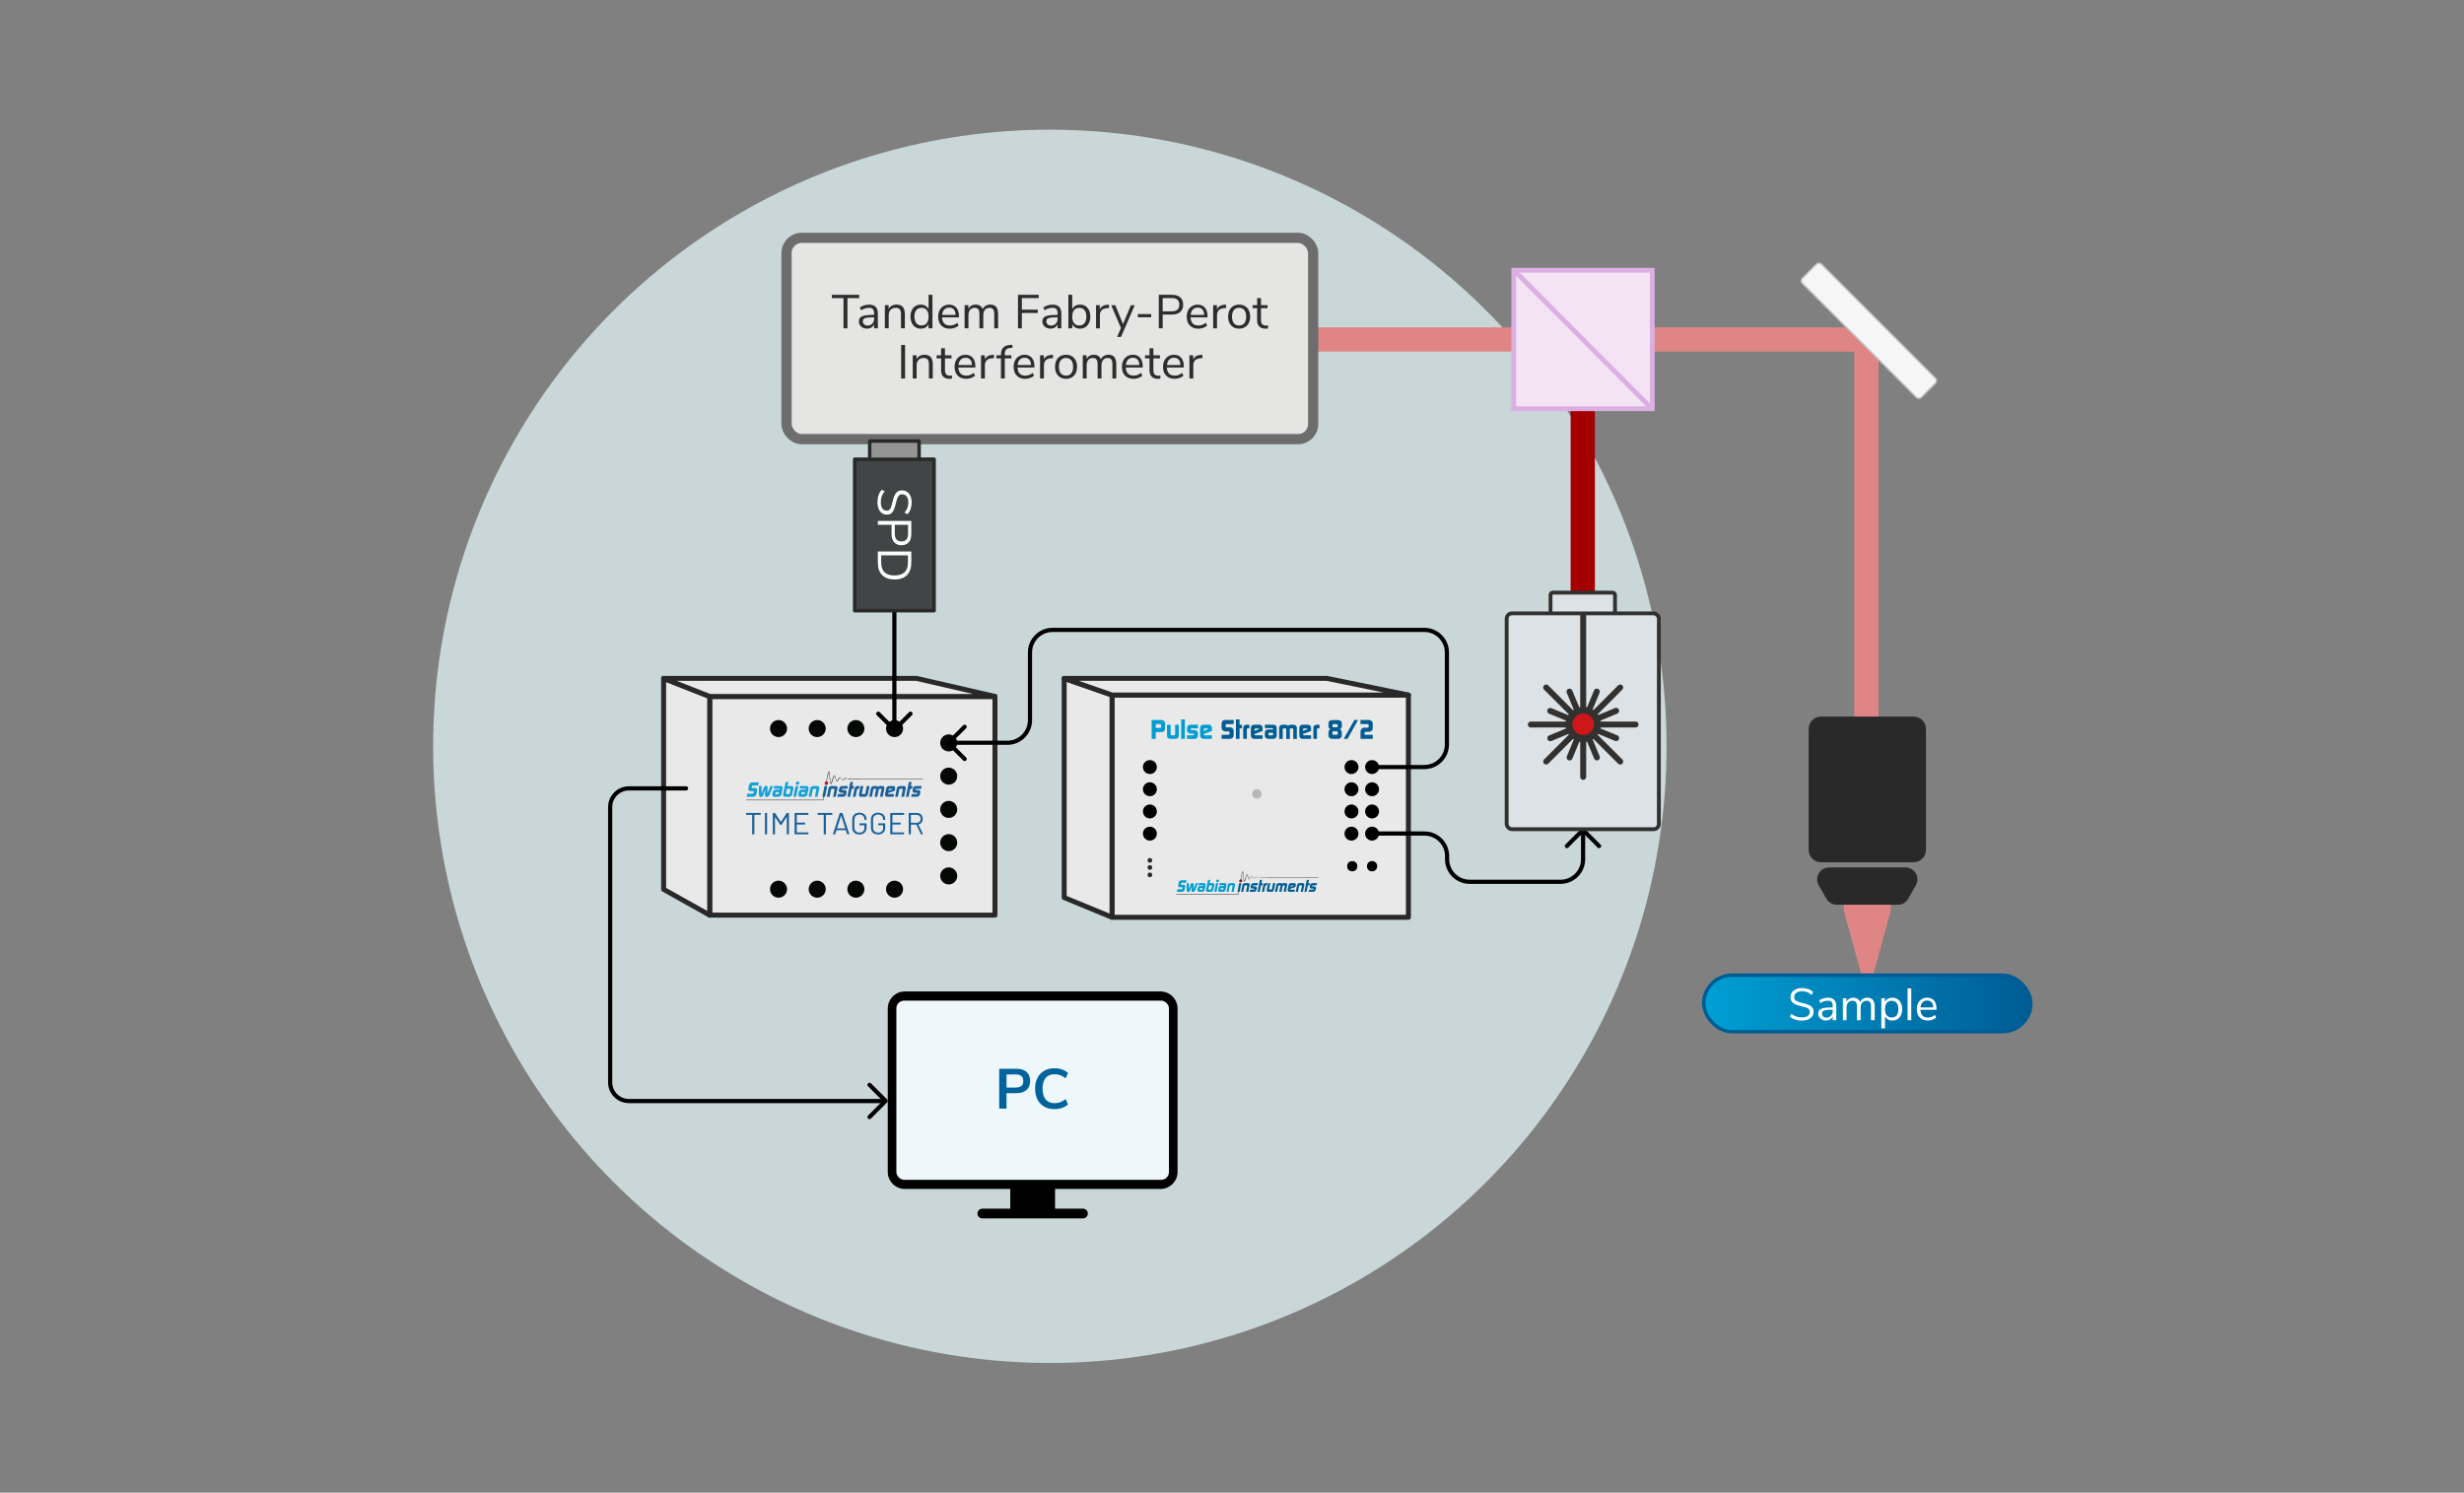 <?xml version="1.0" encoding="UTF-8"?><svg id="Fig2" xmlns="http://www.w3.org/2000/svg" xmlns:xlink="http://www.w3.org/1999/xlink" viewBox="0 0 1206 730.67"><rect x="0" y="0" width="1206" height="730.67" fill="#808080" stroke="none"/><defs><style>.cls-1{fill:#f6f6f6;stroke:#bbc0c1;stroke-width:.72px;}.cls-1,.cls-2,.cls-3,.cls-4{stroke-miterlimit:10;}.cls-5{fill:#a40000;}.cls-6{fill:#00639c;}.cls-7,.cls-8{fill:#e9e9ea;}.cls-9{fill:#005c92;}.cls-10{fill:#2d2d2d;}.cls-11{fill:#fff;}.cls-2,.cls-3{stroke:#dbafe2;stroke-width:2.34px;}.cls-2,.cls-12{fill:none;}.cls-2,.cls-12,.cls-13{stroke-linecap:round;}.cls-3{fill:#f3e3f3;}.cls-14{fill:#dce2e5;stroke:#323130;stroke-width:1.88px;}.cls-14,.cls-12,.cls-13,.cls-8{stroke-linejoin:round;}.cls-15{fill:#009dd2;}.cls-16{fill:#ba0000;}.cls-17{fill:#cd1719;}.cls-18{fill:#16a1d5;}.cls-19{fill:#eef8fc;}.cls-12{stroke:#000;stroke-width:2.04px;}.cls-20{fill:#cc171a;}.cls-21{fill:#424545;}.cls-22{fill:#323130;}.cls-13{fill:#e5e5e4;stroke:#6d6d6d;stroke-width:5px;}.cls-23{fill:#e9fcff;opacity:.7;}.cls-24{fill:#949494;}.cls-25{fill:#050805;}.cls-26{fill:#292929;}.cls-4{fill:url(#linear-gradient);stroke:#005c94;stroke-width:1.68px;}.cls-8{stroke:#292929;stroke-width:2.44px;}.cls-27{fill:#b7b7b7;}.cls-28{fill:#196099;}.cls-29{fill:#e08585;}</style><linearGradient id="linear-gradient" x1="833.89" y1="491.19" x2="994" y2="491.19" gradientTransform="translate(1827.89 982.38) rotate(180)" gradientUnits="userSpaceOnUse"><stop offset="0" stop-color="#009fd4"/><stop offset="1" stop-color="#005c94"/></linearGradient></defs><circle class="cls-23" cx="513.85" cy="365.33" r="301.85"/><g id="TT"><polygon class="cls-7" points="448.58 332.07 486.98 340.92 486.98 447.97 347.36 447.97 324.81 435.34 324.81 332.07 448.58 332.07"/><rect class="cls-8" x="347.36" y="340.92" width="139.62" height="107.05"/><polygon class="cls-8" points="324.81 435.34 347.36 447.97 347.36 340.92 324.81 332.07 324.81 435.34"/><polygon class="cls-8" points="347.36 340.92 486.98 340.92 448.58 332.07 324.81 332.07 347.36 340.92"/><circle class="cls-25" cx="381.05" cy="356.64" r="4.17"/><circle class="cls-25" cx="399.98" cy="356.64" r="4.17"/><circle class="cls-25" cx="418.91" cy="356.64" r="4.17"/><circle class="cls-25" cx="437.84" cy="356.64" r="4.17"/><circle class="cls-25" cx="381.05" cy="435.26" r="4.17"/><circle class="cls-25" cx="399.98" cy="435.26" r="4.17"/><circle class="cls-25" cx="418.91" cy="435.26" r="4.17"/><circle class="cls-25" cx="437.84" cy="435.26" r="4.17"/><circle class="cls-25" cx="464.35" cy="363.66" r="4.17"/><circle class="cls-25" cx="464.35" cy="379.93" r="4.17"/><circle class="cls-25" cx="464.35" cy="396.21" r="4.17"/><circle class="cls-25" cx="464.35" cy="412.48" r="4.17"/><circle class="cls-25" cx="464.35" cy="428.76" r="4.17"/><g id="Time_Tagger_-_Logo_-_Black"><path class="cls-28" d="M372.35,398.1v.64c0,.1-.05.15-.15.15h-2.92s-.06.02-.06.06v9.29c0,.1-.05.15-.15.15h-.76c-.1,0-.15-.05-.15-.15v-9.29s-.02-.06-.06-.06h-2.8c-.1,0-.15-.05-.15-.15v-.64c0-.1.05-.15.15-.15h6.91c.1,0,.15.05.15.15Z"/><path class="cls-28" d="M374.39,408.25v-10.14c0-.1.05-.15.15-.15h.76c.1,0,.15.05.15.15v10.14c0,.1-.05.15-.15.15h-.76c-.1,0-.15-.05-.15-.15Z"/><path class="cls-28" d="M385.21,397.96h.78c.1,0,.15.05.15.15v10.14c0,.1-.05.15-.15.15h-.76c-.1,0-.15-.05-.15-.15v-8.29s0-.05-.03-.06-.03,0-.04.03l-2.43,3.73c-.05.07-.11.1-.18.1h-.39c-.07,0-.13-.03-.18-.09l-2.43-3.7s-.03-.04-.05-.03c-.02.01-.03.03-.03.06v8.25c0,.1-.05.15-.15.15h-.76c-.1,0-.15-.05-.15-.15v-10.14c0-.1.05-.15.15-.15h.78c.08,0,.14.03.18.09l2.8,4.25s.02.01.04.01.03,0,.04-.01l2.77-4.24c.05-.07.11-.1.18-.1Z"/><path class="cls-28" d="M395.53,398.88h-5.49s-.06.02-.06.06v3.68s.02.06.06.06h3.85c.1,0,.15.05.15.15v.63c0,.1-.05.15-.15.15h-3.85s-.06.02-.06.06v3.74s.02.06.06.06h5.49c.1,0,.15.05.15.15v.63c0,.1-.05.15-.15.15h-6.46c-.1,0-.15-.05-.15-.15v-10.14c0-.1.05-.15.15-.15h6.46c.1,0,.15.05.15.15v.63c0,.1-.05.15-.15.15Z"/><path class="cls-28" d="M407.37,398.1v.64c0,.1-.05.15-.15.15h-2.92s-.06.02-.06.06v9.29c0,.1-.05.15-.15.15h-.76c-.1,0-.15-.05-.15-.15v-9.29s-.02-.06-.06-.06h-2.8c-.1,0-.15-.05-.15-.15v-.64c0-.1.05-.15.15-.15h6.91c.1,0,.15.05.15.15Z"/><path class="cls-28" d="M414.59,408.28l-.6-1.88s-.03-.04-.06-.04h-4.46s-.05.01-.06.04l-.6,1.88c-.03.08-.09.12-.18.12h-.81c-.11,0-.15-.05-.12-.16l3.3-10.16c.03-.08.09-.12.18-.12h1.01c.09,0,.15.04.18.12l3.31,10.16v.06c.01.07-.03.1-.12.1h-.81c-.09,0-.15-.04-.18-.12ZM409.72,405.47s.03.02.05.02h3.85s.04,0,.05-.02.02-.03,0-.05l-1.94-6.09s-.02-.03-.04-.03-.03,0-.04.03l-1.94,6.09s0,.04,0,.05Z"/><path class="cls-28" d="M418.8,408.11c-.53-.27-.94-.66-1.23-1.16-.29-.5-.44-1.07-.44-1.72v-4.12c0-.65.15-1.22.44-1.72.29-.5.7-.88,1.23-1.16.53-.27,1.14-.41,1.84-.41s1.29.13,1.83.4c.53.27.94.64,1.23,1.13.29.48.43,1.03.43,1.63v.19c0,.1-.05.15-.15.15h-.76c-.1,0-.15-.05-.15-.15v-.18c0-.67-.22-1.21-.66-1.63-.44-.42-1.03-.63-1.77-.63s-1.33.21-1.78.64-.67.99-.67,1.69v4.18c0,.7.23,1.26.69,1.69.46.43,1.06.64,1.81.64s1.31-.2,1.74-.6c.43-.4.65-.93.65-1.6v-1.36s-.02-.06-.06-.06h-2.19c-.1,0-.15-.05-.15-.15v-.63c0-.1.05-.15.15-.15h3.16c.1,0,.15.05.15.15v1.92c0,1.06-.32,1.89-.95,2.49-.63.6-1.48.9-2.54.9-.7,0-1.31-.14-1.84-.41Z"/><path class="cls-28" d="M427.94,408.11c-.53-.27-.94-.66-1.23-1.16-.29-.5-.44-1.07-.44-1.72v-4.12c0-.65.15-1.22.44-1.72.29-.5.7-.88,1.23-1.16.53-.27,1.14-.41,1.84-.41s1.29.13,1.83.4c.53.27.94.64,1.23,1.13.29.48.43,1.03.43,1.63v.19c0,.1-.05.15-.15.15h-.76c-.1,0-.15-.05-.15-.15v-.18c0-.67-.22-1.21-.66-1.63-.44-.42-1.03-.63-1.77-.63s-1.33.21-1.78.64-.67.99-.67,1.69v4.18c0,.7.23,1.26.69,1.69.46.43,1.06.64,1.81.64s1.31-.2,1.74-.6c.43-.4.65-.93.65-1.6v-1.36s-.02-.06-.06-.06h-2.19c-.1,0-.15-.05-.15-.15v-.63c0-.1.05-.15.15-.15h3.16c.1,0,.15.05.15.15v1.92c0,1.06-.32,1.89-.95,2.49-.63.6-1.48.9-2.54.9-.7,0-1.31-.14-1.84-.41Z"/><path class="cls-28" d="M442.35,398.88h-5.49s-.06.02-.06.06v3.68s.02.06.06.06h3.85c.1,0,.15.05.15.15v.63c0,.1-.05.15-.15.15h-3.85s-.06.02-.06.06v3.74s.02.06.06.06h5.49c.1,0,.15.05.15.15v.63c0,.1-.05.15-.15.15h-6.46c-.1,0-.15-.05-.15-.15v-10.14c0-.1.05-.15.15-.15h6.46c.1,0,.15.05.15.15v.63c0,.1-.05.15-.15.15Z"/><path class="cls-28" d="M450.68,408.29l-2.19-4.62s-.03-.04-.06-.04h-2.54s-.06.02-.06.06v4.56c0,.1-.05.15-.15.15h-.76c-.1,0-.15-.05-.15-.15v-10.14c0-.1.05-.15.15-.15h3.86c.86,0,1.55.27,2.07.8.53.53.79,1.23.79,2.08,0,.7-.19,1.29-.57,1.78-.38.49-.89.8-1.54.94-.04.02-.05.04-.03.07l2.24,4.59s.01.04.01.07c0,.07-.04.1-.12.1h-.79c-.09,0-.15-.03-.18-.1ZM445.83,398.94v3.77s.02.06.06.06h2.77c.58,0,1.04-.18,1.4-.54s.54-.83.54-1.4-.18-1.05-.54-1.41-.83-.54-1.4-.54h-2.77s-.06.02-.06.06Z"/></g><g id="Si_-_Horizontal_Logo_-_Full_Color_-_RGB"><path class="cls-18" d="M365.48,390.04l.31-1.52h2.46c.38,0,.55-.13.61-.41l.11-.51v-.09c0-.14-.1-.25-.26-.25h-1.26c-.7,0-1.19-.49-1.16-1.17,0-.08.02-.14.03-.21l.3-1.49c.09-.46.41-.95.78-1.17.23-.14.57-.23.95-.23h3.07l-.31,1.53h-2.45c-.38,0-.57.1-.62.34l-.1.48v.09c-.01.23.1.31.42.31h1.09c.79,0,1.19.41,1.16,1.16,0,.09-.02.16-.03.23l-.29,1.42c-.19.92-.88,1.49-1.82,1.49h-2.99Z"/><path class="cls-18" d="M371.48,384.75h1.3l-.02,3.71,1.04-2.85c.21-.57.65-.93,1.15-.93s.8.36.77.93l-.13,2.85,1.48-3.71h1.3l-1.77,4.39c-.25.62-.75,1-1.33,1-.53,0-.89-.38-.87-.94l.12-2.68-.89,2.68c-.18.55-.72.94-1.26.94s-.9-.38-.9-1v-4.39Z"/><path class="cls-18" d="M378.87,384.75h3.04c.78,0,1.16.34,1.13,1.03,0,.08-.02.15-.03.22l-.56,2.81c-.14.7-.78,1.23-1.47,1.23h-1.83c-.78,0-1.18-.34-1.15-1.01,0-.06.02-.13.03-.19l.21-1.08c.16-.8.72-1.26,1.55-1.26h1.78l.04-.13s.01-.1.02-.14c0-.15-.09-.22-.3-.22h-2.7l.25-1.27ZM379.73,388.74h1.04c.22,0,.38-.12.41-.3l.08-.37s.01-.08.02-.12c0-.11-.14-.19-.32-.19h-1.04c-.27,0-.36.08-.41.35l-.06.33s-.01.02-.01.03c0,.16.12.27.29.27Z"/><path class="cls-18" d="M385.46,384.75h1.91c.62,0,1,.43.97,1.07,0,.08,0,.17-.02.25l-.55,2.64c-.16.79-.76,1.33-1.5,1.33h-1.9c-.68,0-1.13-.4-1.1-1,0-.12.02-.25.06-.42l1.19-5.85h1.34l-.4,1.98ZM384.72,388.42c0,.17.11.27.27.27h1.1c.11,0,.22-.04.31-.11.04-.04.06-.08.07-.12,0,0,.01-.05.04-.13l.38-1.87v-.08c.01-.18-.11-.3-.28-.3h-1.04c-.23,0-.42.15-.47.37l-.39,1.92v.04Z"/><path class="cls-18" d="M388.34,390.04l1.07-5.29h1.34l-1.06,5.29h-1.34ZM390.5,382.53c.41,0,.72.37.7.84-.02.46-.45.84-.95.84-.42,0-.75-.35-.73-.79.02-.5.46-.89.98-.89Z"/><path class="cls-18" d="M391.61,384.75h3.04c.78,0,1.16.34,1.13,1.03,0,.08-.02.15-.03.22l-.56,2.81c-.14.7-.78,1.23-1.47,1.23h-1.83c-.78,0-1.18-.34-1.15-1.01,0-.06.02-.13.03-.19l.21-1.08c.16-.8.72-1.26,1.55-1.26h1.78l.04-.13s.01-.1.02-.14c0-.15-.09-.22-.3-.22h-2.7l.25-1.27ZM392.47,388.74h1.04c.22,0,.38-.12.41-.3l.08-.37s.01-.08.02-.12c0-.11-.14-.19-.32-.19h-1.04c-.27,0-.36.08-.41.35l-.06.33s-.01.02-.01.03c0,.16.12.27.29.27Z"/><path class="cls-18" d="M395.79,390.04l.8-4.02c.16-.81.7-1.27,1.52-1.27h1.86c.72,0,1.07.33,1.04,1,0,.1,0,.18-.03.27l-.82,4.02h-1.33l.72-3.57s.01-.06.01-.09c0-.22-.1-.28-.37-.28h-.83c-.3,0-.46.11-.52.37l-.71,3.57h-1.34Z"/><path class="cls-28" d="M402.48,390.04l1.07-5.29h1.34l-1.06,5.29h-1.34ZM404.63,382.53c.41,0,.72.37.7.84-.02.46-.45.84-.95.84-.42,0-.75-.35-.73-.79.02-.5.46-.89.98-.89Z"/><path class="cls-28" d="M404.7,390.04l.8-4.02c.16-.81.7-1.27,1.52-1.27h1.86c.72,0,1.07.33,1.04,1,0,.1,0,.18-.03.27l-.82,4.02h-1.33l.71-3.57s.01-.06.01-.09c0-.22-.1-.28-.37-.28h-.83c-.3,0-.46.11-.52.37l-.71,3.57h-1.34Z"/><path class="cls-28" d="M409.89,390.04l.27-1.34h2.34c.19,0,.34-.11.37-.25v-.12s.03-.02.04-.03c0-.13-.09-.23-.19-.23h-1.15c-.59,0-1.07-.45-1.04-.97,0-.05,0-.1.02-.16l.2-.99c.08-.37.31-.72.64-.96.26-.18.51-.24.91-.24h2.7l-.26,1.35h-2.3c-.24,0-.39.07-.43.22l-.04.16v.02c0,.15.12.23.34.23h1.12c.55,0,.98.46.95,1.05,0,.04-.01.08-.02.13l-.23.97c-.07.3-.25.6-.53.82-.33.27-.51.35-.95.35h-2.77Z"/><path class="cls-28" d="M414.74,390.04l1.47-7.27h1.34l-.4,1.98h.9l-.27,1.35h-.9l-.8,3.94h-1.34Z"/><path class="cls-28" d="M417.43,390.04l.79-3.92c.19-.91.73-1.37,1.64-1.37h.91l-.26,1.35h-.51c-.3,0-.46.12-.52.43l-.7,3.51h-1.34Z"/><path class="cls-28" d="M425.62,384.75l-.82,4.02c-.16.82-.7,1.27-1.52,1.27h-1.86c-.71,0-1.06-.33-1.03-1,0-.09,0-.18.03-.27l.81-4.02h1.34l-.73,3.58v.09c-.01.21.09.28.37.28h.83c.29,0,.45-.11.51-.37l.73-3.58h1.35Z"/><path class="cls-28" d="M425.42,390.04l.8-4.02c.09-.42.24-.66.54-.92.31-.25.55-.35.96-.35h1.03c.18,0,.33.02.48.06.24.06.35.15.48.41.08-.11.17-.18.24-.22.19-.16.53-.24.89-.24h1.03c.64,0,1.04.38,1.01.96,0,.11,0,.2-.03.31l-.82,4.02h-1.34l.72-3.54c.01-.06.01-.1.02-.14,0-.18-.1-.26-.3-.26h-.58c-.22,0-.39.14-.43.33l-.73,3.61h-1.34l.73-3.61s.01-.06.01-.08c0-.15-.12-.25-.28-.25h-.6c-.22,0-.41.15-.46.4l-.69,3.54h-1.34Z"/><path class="cls-28" d="M437.3,390.04h-2.94c-.56,0-.75-.07-.98-.33-.17-.21-.25-.37-.24-.63,0-.13.02-.26.06-.42l.55-2.67c.16-.76.75-1.24,1.55-1.24h1.82c.69,0,1.07.36,1.04,1,0,.1-.02.2-.03.28l-.21,1.06-3.28,1.15v.09s-.03.06-.03.1c0,.16.09.27.21.27h2.76l-.27,1.34ZM434.85,387.04l1.83-.63v-.05c0-.11-.12-.22-.27-.22h-.94c-.23,0-.46.16-.49.34l-.12.55Z"/><path class="cls-28" d="M438.12,390.04l.8-4.02c.16-.81.7-1.27,1.52-1.27h1.86c.72,0,1.07.33,1.04,1,0,.1,0,.18-.03.27l-.82,4.02h-1.33l.71-3.57s.01-.06.01-.09c0-.22-.09-.28-.37-.28h-.83c-.3,0-.46.11-.52.37l-.71,3.57h-1.34Z"/><path class="cls-28" d="M443.38,390.04l1.47-7.27h1.34l-.4,1.98h.9l-.27,1.35h-.9l-.8,3.94h-1.34Z"/><path class="cls-28" d="M445.99,390.04l.27-1.34h2.34c.19,0,.34-.11.37-.25v-.12s.03-.02.04-.03c0-.13-.09-.23-.19-.23h-1.15c-.59,0-1.07-.45-1.04-.97,0-.05,0-.1.02-.16l.2-.99c.08-.37.31-.72.64-.96.26-.18.51-.24.91-.24h2.7l-.26,1.35h-2.3c-.24,0-.39.07-.43.22l-.04.16v.02c0,.15.12.23.34.23h1.12c.55,0,.98.46.95,1.05,0,.04-.01.08-.02.13l-.23.97c-.07.3-.25.6-.53.82-.33.27-.51.35-.95.35h-2.77Z"/><path class="cls-20" d="M404.63,382.53c.41,0,.72.37.7.84-.02.46-.45.84-.95.84-.42,0-.75-.35-.73-.79.02-.5.46-.89.98-.89Z"/><polygon class="cls-25" points="403.06 390.04 402.76 391.54 365.14 391.54 365.14 391.74 402.92 391.74 403.26 390.04 403.06 390.04"/><path class="cls-25" d="M416.79,381.03s-.04,0-.05,0c-.02,0-.04,0-.05,0-.02,0-.04,0-.06,0h-.05s-.03.01-.04.01c-.01,0-.02,0-.03,0h-.06s-.03.02-.05.02l.03.1-.06-.09-.08.02s-.04.01-.08.03l-.16.06s-.04.01-.05.02l-.06.02s-.03.01-.06.02l-.16.06s-.04.01-.04.01c-.01,0-.03,0-.06.02-.01,0-.02,0-.04.01h-.04s.03.11.03.11l-.06-.09s-.04,0-.04,0h-.09s-.02,0-.03,0h-.06s0,.1,0,.1l-.03-.1v.1s-.03-.1-.03-.1c-.01,0-.02,0-.05,0-.01,0-.02,0-.03,0l-.1-.03-.04.09v-.1s0,0-.02-.01l-.13-.07s-.02-.01-.06-.03c-.01,0-.02-.01-.02-.01-.02-.01-.03-.02-.04-.03-.02-.01-.03-.02-.05-.03l-.04-.02s-.03-.02-.05-.04l-.04-.02s-.02-.02-.06-.04c-.01,0-.03-.02-.03-.01-.02-.01-.04-.02-.05-.03-.02,0-.03-.02-.05-.02-.02,0-.04-.02-.04-.02l-.14-.06s-.04-.01-.06-.02c-.02,0-.03,0-.05-.01h-.05s-.09-.01-.1,0c-.02,0-.03,0-.06,0l-.1.02s-.04.01-.06.02l-.04.02s-.03.01-.06.03c-.02,0-.04.02-.05.03-.02,0-.04.02-.06.03l-.06.04s-.02.02-.05.04c-.02.01-.03.02-.05.04-.01.01-.03.02-.04.03l-.05.04s-.04.03-.07.06l-.04.04s-.02.02-.03.03l.05.09-.08-.06-.08.06s-.04.03-.06.05c-.01,0-.02.02-.04.03-.02.01-.03.02-.04.03l-.08.06s-.03.02-.04.03l-.05.03s-.02.01-.04.02l-.05.02s-.02,0-.04.01l.03.1-.06-.09s-.02,0-.03,0h-.04s0,0,0,0c0,0-.02,0-.03,0,0,0-.02,0-.02,0h0l-.04-.02s-.02,0-.04-.02h-.02s-.02-.03-.04-.05c0,0-.02-.01-.03-.03,0,0-.02-.02-.03-.03l-.07.07.05-.09s-.02-.02-.03-.03c-.01-.01-.02-.03-.04-.05-.01-.01-.02-.02-.04-.04l-.16-.22s-.03-.04-.05-.07l-.1-.15s-.01-.02-.02-.04l-.04-.06s-.03-.04-.04-.06l-.04-.05s-.03-.04-.04-.05c-.02-.02-.04-.04-.05-.05l-.05-.05s-.03-.03-.05-.04c-.02-.01-.03-.02-.05-.04-.02,0-.03-.02-.05-.03-.02,0-.04-.01-.07-.02-.02,0-.03,0-.05,0-.04,0-.09,0-.13,0-.02,0-.04.01-.06.02-.02,0-.04.02-.05.02-.01,0-.03.01-.05.03l-.03.02s-.03.02-.04.03c-.02.02-.03.03-.05.04-.02.02-.04.04-.05.06-.01.01-.03.03-.04.04l-.02.03s-.03.04-.05.06l-.05.08s-.03.05-.05.08c-.02.02-.03.05-.05.08-.02.03-.03.05-.05.09-.01.02-.03.05-.05.08-.02.03-.04.06-.06.1l-.05.09s-.03.06-.04.08c-.02.03-.03.06-.05.09l-.05.09s-.04.06-.05.09l-.05.09s-.03.05-.05.08c-.01.02-.03.05-.05.07-.01.02-.02.04-.04.05l.08.06-.1-.03s-.02.03-.05.06c0,.01-.02.02-.04.04-.01.01-.03.03-.04.04-.01.01-.02.02-.04.03,0,0-.02.01-.02.01h-.08s-.01,0-.02,0c-.01,0-.02-.01-.03-.01-.01,0-.02-.02-.03-.03l-.04-.04s-.03-.04-.04-.06l-.04-.07s-.01-.03-.02-.05l-.03-.06s-.02-.04-.03-.07c0-.02-.02-.04-.02-.06l-.05-.15s-.02-.08-.04-.11c-.01-.04-.02-.08-.04-.13v-.04s-.03-.06-.04-.1l-.07-.26s-.02-.09-.03-.14l-.11-.41-.15-.47s-.03-.07-.04-.1c0-.02-.02-.04-.03-.06l-.02-.04s-.03-.06-.04-.07c-.01-.02-.03-.05-.05-.07-.02-.02-.03-.04-.05-.05-.02-.02-.05-.03-.07-.04-.02,0-.04-.01-.08-.02-.02,0-.05,0-.07,0-.03,0-.05.02-.08.03-.02.01-.04.03-.06.05-.02.02-.04.04-.06.07-.02.02-.04.05-.06.08-.02.03-.04.06-.05.1-.02.03-.04.07-.06.11-.02.04-.04.08-.06.13l-.02.04s-.03.06-.04.1l-.12.32s-.03.09-.05.14l-.13.41c-.02.06-.04.13-.06.19l-.07.25c-.01.05-.03.1-.05.16l-.06.2c-.02.07-.04.13-.06.2l-.29.9s-.03.09-.05.13c-.02.04-.03.09-.05.12-.02.04-.03.07-.05.1-.02.03-.03.06-.05.09-.01.02-.02.04-.04.05-.01.01-.02.02-.04.04,0,0-.02-.02-.03-.04,0-.01-.01-.03-.03-.07-.01-.03-.02-.06-.03-.09-.01-.04-.02-.08-.03-.12-.01-.05-.02-.1-.03-.15v-.05s-.02-.08-.03-.13c-.01-.05-.02-.11-.03-.19l-.08-.7c0-.09-.02-.18-.03-.27l-.02-.28c0-.09-.02-.19-.02-.29l-.14-1.77c0-.09-.02-.18-.03-.27v-.11s-.02-.1-.03-.14c0-.08-.02-.16-.03-.24,0-.07-.02-.13-.03-.19v-.03c-.01-.07-.02-.13-.03-.2v-.03c-.01-.05-.02-.1-.03-.14-.01-.05-.02-.1-.04-.15-.01-.04-.03-.09-.04-.12-.01-.03-.03-.07-.05-.09-.02-.04-.05-.06-.08-.07-.02-.01-.06-.03-.12-.01-.04.01-.06.03-.09.06-.02.03-.05.06-.06.09-.02.03-.04.07-.06.11-.02.04-.04.08-.05.13l-.07.21c-.02.06-.03.12-.05.18l-.28,1.23c-.03.12-.05.24-.07.37-.02.09-.03.17-.05.26l-.02.13c-.02.09-.03.17-.05.26l-.03.15c-.01.08-.12.71-.22,1.27-.03.15-.05.3-.07.43.04,0,.07,0,.11,0,.03,0,.07,0,.1.01.02-.12.04-.26.07-.4.1-.55.2-1.19.22-1.26l.03-.15c.02-.09.03-.17.05-.26l.02-.13c.02-.09.03-.17.05-.26.02-.13.05-.25.07-.37l.04-.19.24-1.03c.02-.06.03-.12.05-.18l.07-.2s.03-.08.05-.12c.02-.04.03-.07.05-.1,0-.01.02-.03.02-.04,0,.01.02.03.02.05.01.03.02.06.03.09.01.04.02.09.03.14,0,.04.02.09.03.14v.03c.01.06.02.12.03.19v.03c.01.06.02.12.03.19,0,.07.02.15.03.24,0,.04.01.09.02.14v.11c.02.09.03.18.04.27l.14,1.76c0,.1.02.2.02.29l.02.28c0,.09.02.18.03.27l.09.73c0,.06.02.13.03.18,0,.05.02.09.02.13v.05c.02.06.03.11.05.16.01.05.02.09.04.13.01.04.03.08.04.11v.02s.03.05.05.07c.02.03.04.05.06.07.02.02.05.04.08.05.02,0,.04.01.06.01.01,0,.02,0,.03,0,.03,0,.07-.02.1-.04.02-.01.04-.03.07-.07.02-.02.04-.05.05-.07.02-.03.04-.06.06-.1.02-.04.04-.07.06-.11.02-.04.04-.08.05-.13.02-.04.04-.09.06-.15l.29-.9c.02-.07.04-.14.06-.2l.06-.2c.02-.05.03-.11.05-.16l.07-.24c.02-.07.04-.13.06-.2l.13-.41s.03-.09.04-.13l.11-.31s.02-.06.04-.09l.02-.04s.03-.08.05-.12c.02-.04.03-.07.05-.1.01-.03.03-.05.04-.08.02-.02.03-.04.05-.07.01-.02.02-.03.04-.04.01-.01.02-.02.03-.02h.04s0-.11,0-.11l.02.11s.02.02.03.03c.01.02.02.03.04.06.01.02.02.04.03.05l.02.03s.01.03.02.05c.01.03.02.05.04.09l.25.85s.02.09.03.14l.07.27s.02.06.03.09v.03s.03.09.05.13c.01.04.02.08.04.12l.05.15s.02.05.03.06c0,.03.02.05.03.08l.03.06s.02.04.03.06l.02.03s.02.03.03.05c.01.02.03.05.05.08l.04.05s.03.03.06.06c.02.01.04.02.06.04.02.01.04.02.07.03.04.01.07.02.14,0,.03,0,.05-.02.06-.02.02,0,.05-.02.07-.04.02-.01.04-.03.06-.05.02-.02.04-.03.05-.05.02-.01.03-.03.06-.06.01-.01.03-.03.04-.05l.03-.03s.03-.04.04-.06c.02-.03.04-.05.05-.08.02-.03.04-.06.05-.08l.06-.09s.03-.06.05-.09l.05-.09s.04-.06.06-.1c.01-.02.03-.05.05-.09l.06-.1s.03-.06.06-.1c.02-.03.03-.05.04-.07.02-.03.04-.06.05-.08.02-.03.04-.06.05-.08.02-.03.04-.05.05-.07l.05-.07s.04-.05.05-.06l.02-.02s.02-.02.04-.04c.01-.02.02-.03.04-.04.01-.01.03-.03.04-.04,0,0,.02-.01.03-.02l.06-.04s.02,0,.03-.01c0,0,.02,0,.05-.01.01,0,.02,0,.03,0h.03s.02.01.03.02l.04.02s.03.02.04.02c.01,0,.02.02.05.04l.03.03s.02.02.03.04c.01.01.02.03.04.05l.04.05s.03.03.04.05l.06.08s.01.02.02.04l.08.13s.02.03.04.06l.18.25s.03.03.03.04c.02.02.03.04.04.05.01.01.02.02.03.04l.03.03s.03.02.03.03c.02.02.04.04.05.04.02.01.03.03.05.04l.06.03s.03.02.05.02l.07.02s.03,0,.05,0c.02,0,.04,0,.05,0,.02,0,.04,0,.06,0,.02,0,.04,0,.06,0h.06s.04-.02.07-.03c.02,0,.04-.01.04-.02.02,0,.04-.02.06-.03l.25-.17s.03-.02.05-.05c.01-.01.03-.02.05-.04l.11-.09s.03-.02.03-.03l.06-.05s.02-.02.04-.03l.05-.04s.02-.02.05-.04c0,0,.02-.02.04-.03.02-.01.03-.02.07-.05l.03-.02s.03-.02.05-.03c.01,0,.03-.01.05-.03,0,0,.02,0,.05-.02h.03s.02-.02.03-.02l.09-.02s.02,0,.04,0c0,0,.02,0,.02,0,.01,0,.02,0,.04,0h.04s.02.01.04.01l.08.02.03-.1v.11s.05.03.05.03c.01,0,.02.01.04.02.01,0,.03.01.04.02.01,0,.02,0,.03.02l.14.09s.03.02.05.04l.09.06s.02.01.03.02l.05.03s.03.02.04.03l.06.04s.03.01.04.02c.01,0,.03.02.03.02.01,0,.03.01.05.02l.09.03s.03.01.06.02c.02,0,.04.01.04,0,.02,0,.04,0,.04,0,.02,0,.04,0,.06,0,.01,0,.02,0,.06,0h.05s.04,0,.05,0h.12s.02-.02.03-.02l.1-.02s.04,0,.07-.02h.04s.02-.02.04-.03l.14-.05s.03-.01.05-.02c.02,0,.04-.01.07-.03h.04s.02-.03.05-.04c.01,0,.02-.01.03-.01l.08-.03-.02-.1.05.09h.03s.02-.02.04-.02h.03s.02-.02.02-.02l.13-.03s.02,0,.05,0c.01,0,.03,0,.04,0h.05s.02,0,.04-.01c.01,0,.02,0,.04,0,.01,0,.02,0,.04,0h.08s.03,0,.04,0l.14.02v-.1s-.02-.11-.02-.11l-.24-.02Z"/><path class="cls-25" d="M430.15,381.18s-.04,0-.05,0h-.9s-.02,0-.05,0h-.23s-.02,0-.05,0h-.18s-.02,0-.05,0h-.18s-.02,0-.05,0h-.68s-.04,0-.05,0h-.18s-.04,0-.05,0h-.05s-.04,0-.05,0h-.04s-.04,0-.05,0h-.05s-.04,0-.05,0h-.05s-.04,0-.05,0h-.71s-.04,0-.06,0h-.08s-.04,0-.06,0c-.01,0-.02,0-.04,0h-.03s-.04,0-.05,0c-.02,0-.04,0-.06,0-.01,0-.02,0-.05,0h-.03s-.04,0-.05,0c-.02,0-.04,0-.07,0h-.08s-.02,0-.05,0h-.03s-.04,0-.06,0h-.03s-.04,0-.06,0h-.05s-.02,0-.05,0h-.41s-.04,0-.05,0h-.05s-.04,0-.05,0h-.06s-.02,0-.03,0h-.05s-.02,0-.04,0h-.05s-.04,0-.05,0c-.02,0-.04,0-.05,0-.02,0-.04,0-.05,0-.02,0-.04,0-.05,0-.02,0-.04,0-.05,0-.02,0-.04,0-.05,0-.02,0-.04,0-.05,0h-.05s-.04,0-.05,0h-.05s-.02,0-.05,0c-.01,0-.02,0-.05,0-.01,0-.02,0-.03,0h-.06s-.02,0-.03,0h-.32s-.02,0-.04,0h-.09s-.02,0-.05,0h-.04s-.07,0-.07,0l-.03.1-.02-.1h-.17s-.02,0-.04-.01h-.22s-.04-.02-.05-.01c-.02,0-.04,0-.07,0h-.11s-.04,0-.07,0h-.03s-.03,0-.03,0c-.02,0-.04,0-.06,0h-.19s-.01,0-.02,0c-.02,0-.04,0-.05,0h-.06s-.02,0-.06,0c-.01,0-.02,0-.03,0h-.13s-.04.01-.05.01c-.02,0-.04,0-.06,0v.1s-.03-.1-.03-.1c-.02,0-.04,0-.05,0-.02,0-.04,0-.05,0h-.06s-.02,0-.05,0c-.01,0-.02,0-.04,0-.01,0-.02,0-.03,0h-.1s.01.11.01.11l-.05-.1-.27.02s-.04,0-.05,0h-.23s-.02,0-.04,0h-.14s-.02,0-.05-.01c0,0-.02,0-.05,0,0,0-.02,0-.04,0h-.1s-.02-.01-.03-.01h-.05s-.01.09-.01.09l.03.11s.04,0,.04,0h.09s.04.01.05.01c.02,0,.04,0,.04,0,.02,0,.04,0,.05,0h.03s.03-.1.03-.1v.1s.08,0,.08,0c.02,0,.04,0,.07,0h.03s.2,0,.2,0c0,0,.02,0,.03,0l.41-.03s.04,0,.05,0c.02,0,.04,0,.04,0,.02,0,.04,0,.05,0h.06s.02,0,.05,0c0,0,.02,0,.03,0h.06s.02,0,.04,0c.01,0,.02,0,.03,0h.18s.04-.01.04-.01h.06s.02,0,.03,0c.02,0,.05,0,.05,0h.18s.02,0,.05,0h.09s.02,0,.03,0h.03s.03-.1.03-.1l.02.1.03-.1.02.1h.03s.02,0,.05,0c.01,0,.02,0,.03,0h.22s.04.02.05.02h.22s.02.01.06.02h.03s.04,0,.07,0h.03s.03,0,.03,0c.02,0,.04,0,.06,0h.32s.04,0,.05,0h.05s.04,0,.05,0c.02,0,.04,0,.05,0,.02,0,.03,0,.04,0h.06s.02,0,.03,0h.06s.02,0,.04,0c.01,0,.02,0,.05,0,.01,0,.02,0,.05,0,.01,0,.02,0,.05,0,0,0,.02,0,.05,0,0,0,.02,0,.04,0,0,0,.02,0,.03,0h.05s.03,0,.05,0h.04s.04,0,.05,0h.06s.02,0,.03,0h.06s.02,0,.03,0h.39s.04,0,.06,0h.05s.02,0,.05,0h.05s.02,0,.04,0h.03s.04,0,.08,0l.03-.1.02.1h.03s.02,0,.05,0c.01,0,.02,0,.04,0h.03s.04,0,.06,0c.01,0,.02,0,.05,0,.01,0,.02,0,.05,0h.03s.04,0,.06,0c.01,0,.02,0,.05,0h.09s.02,0,.05,0h.74s.02,0,.03,0h.06s.02,0,.03,0h.06s.02,0,.03,0h.06s.02,0,.03,0h.06s.02,0,.03,0h.2s.02,0,.03,0h.66s.04,0,.06,0h.17s.04,0,.06,0h.17s.04,0,.06,0h.21s.04,0,.06,0h.92s.02,0,.03,0h21.61v-.2h-21.61Z"/><path class="cls-25" d="M420.29,381.17v.1s-.04-.1-.04-.1l-.17-.02s-.02,0-.04,0h-.08s-.02-.01-.05-.01h-.06s-.02,0-.03,0h-.11s-.02,0-.05,0h-.19s-.02,0-.04,0h-.09s-.03,0-.07.01h-.05s-.02,0-.06.01h-.03s.02.1.02.1l-.06-.09h-.05s-.04.01-.04.02c-.02,0-.04,0-.04,0-.01,0-.02,0-.05,0l-.14.03s-.04,0-.04,0h-.08s-.02.02-.02.02h0s-.04,0-.05,0h-.05s-.02.01-.05.02h-.11s-.03.02-.05.02h-.07s-.02,0-.02,0h-.18s-.02,0-.05,0c-.01,0-.02,0-.03,0h-.03s-.02,0-.05,0l-.13-.02s-.04-.01-.06-.01h-.03s-.02.09-.02.09l-.02-.11h-.03s-.02.09-.02.09v-.11s-.07-.02-.07-.02c-.02,0-.04-.01-.06-.02h-.03s-.04-.02-.06-.03l-.07-.02-.03.1v-.1s-.08-.02-.08-.02c0,0-.02,0-.03,0l-.1-.02v.1s0,.1,0,.1c.01,0,.02,0,.05.01.02,0,.04,0,.05.01l.11.03s.03.01.06.02c.01,0,.02,0,.04.01h.04s.02.02.04.03l.14.04.03-.1.02.11h.06s.02.02.03.02l.14.02s.02,0,.06.01h.04s.04,0,.04,0c.02,0,.04,0,.07,0h.03s.25,0,.25,0v-.1s.04.1.04.1h.04s-.01-.1-.01-.1l.06.09h.05s.04-.01.04-.01h.05s.03-.01.04-.01l.1-.02s.02,0,.03,0l.2-.04s.02,0,.04,0c0,0,.02,0,.03,0h.03s-.02-.1-.02-.1l.06.09.17-.02s.02,0,.03,0h.06s-.01-.1-.01-.1l.05.1s.04,0,.05,0h.17s.04,0,.08,0h.06s.04,0,.05,0l.18.02s.04,0,.06,0v-.1l.03.11.18.02v-.1s.04.1.04.1h.05s.01-.09.01-.09l-.03-.11h-.07Z"/></g></g><rect class="cls-5" x="710.85" y="227.12" width="127.67" height="11.88" transform="translate(1007.74 -541.62) rotate(90)"/><rect class="cls-29" x="609.89" y="160.23" width="309.42" height="11.88" transform="translate(1529.19 332.35) rotate(180)"/><rect class="cls-8" x="544.29" y="340.22" width="145.05" height="108.79"/><polygon class="cls-8" points="520.86 439.36 544.29 449.01 544.29 340.22 520.86 332.07 520.86 439.36"/><polygon class="cls-8" points="544.29 340.22 689.34 340.22 649.44 332.07 520.86 332.07 544.29 340.22"/><circle cx="562.81" cy="375.48" r="3.41"/><circle cx="562.81" cy="386.34" r="3.41"/><circle cx="562.81" cy="397.21" r="3.41"/><circle cx="562.81" cy="408.07" r="3.41"/><g id="Si_-_Horizontal_Logo_-_Full_Color_-_RGB-2"><path class="cls-15" d="M576.02,436.54l.25-1.21h1.97c.31,0,.44-.1.49-.33l.09-.41v-.07c0-.11-.08-.2-.21-.2h-1.01c-.56,0-.95-.39-.93-.94,0-.06.01-.11.02-.17l.24-1.19c.07-.37.33-.76.62-.94.18-.11.45-.18.76-.18h2.46l-.25,1.22h-1.96c-.31,0-.46.08-.5.27l-.08.38v.07c-.01.18.08.25.34.25h.87c.63,0,.96.33.93.93,0,.07-.01.13-.02.19l-.23,1.14c-.15.74-.7,1.19-1.46,1.19h-2.4Z"/><path class="cls-15" d="M580.83,432.3h1.04v2.97s.82-2.28.82-2.28c.17-.45.52-.74.92-.74s.64.29.62.74l-.1,2.28,1.19-2.97h1.04l-1.42,3.52c-.2.49-.6.8-1.06.8-.42,0-.72-.31-.7-.75l.09-2.15-.71,2.15c-.14.44-.57.75-1.01.75s-.72-.31-.72-.8v-3.52Z"/><path class="cls-15" d="M586.75,432.3h2.44c.63,0,.93.27.9.82,0,.06-.01.12-.02.18l-.45,2.25c-.11.56-.62.99-1.18.99h-1.47c-.63,0-.94-.27-.92-.81,0-.05.01-.1.02-.15l.17-.86c.13-.64.58-1.01,1.24-1.01h1.43l.03-.1s.01-.08.01-.11c0-.12-.07-.18-.24-.18h-2.16l.2-1.02ZM587.44,435.5h.83c.18,0,.3-.09.33-.24l.07-.3s.01-.06.01-.09c0-.09-.11-.16-.26-.16h-.83c-.22,0-.28.06-.33.28l-.05.27s0,.02,0,.02c0,.13.09.22.23.22Z"/><path class="cls-15" d="M592.03,432.3h1.53c.49,0,.8.34.78.85,0,.06,0,.13-.02.2l-.44,2.12c-.13.63-.61,1.07-1.2,1.07h-1.52c-.54,0-.9-.32-.88-.8,0-.09.02-.2.05-.34l.95-4.69h1.07l-.32,1.58ZM591.43,435.25c0,.13.08.22.22.22h.88c.09,0,.17-.03.25-.09.03-.03.05-.06.06-.09,0,0,0-.04.04-.1l.3-1.5v-.06c0-.14-.09-.24-.22-.24h-.83c-.19,0-.33.12-.37.3l-.31,1.54v.03Z"/><path class="cls-15" d="M594.34,436.54l.85-4.24h1.07l-.85,4.24h-1.07ZM596.06,430.52c.33,0,.57.3.56.67-.02.37-.36.67-.76.67-.34,0-.6-.28-.58-.63.02-.4.37-.71.78-.71Z"/><path class="cls-15" d="M596.96,432.3h2.44c.63,0,.93.27.9.82,0,.06-.01.12-.02.18l-.45,2.25c-.11.56-.62.99-1.18.99h-1.47c-.63,0-.94-.27-.92-.81,0-.05.01-.1.02-.15l.17-.86c.13-.64.58-1.01,1.24-1.01h1.43l.03-.1s.01-.08.01-.11c0-.12-.07-.18-.24-.18h-2.16l.2-1.02ZM597.64,435.5h.83c.18,0,.3-.09.33-.24l.07-.3s.01-.06.01-.09c0-.09-.11-.16-.26-.16h-.83c-.22,0-.28.06-.33.28l-.05.27s0,.02,0,.02c0,.13.09.22.23.22Z"/><path class="cls-15" d="M600.3,436.54l.64-3.22c.13-.65.56-1.02,1.22-1.02h1.49c.58,0,.86.27.83.8,0,.08,0,.14-.03.22l-.66,3.22h-1.07l.57-2.86s0-.05.01-.07c0-.17-.08-.23-.3-.23h-.67c-.24,0-.37.09-.41.3l-.57,2.86h-1.07Z"/><path class="cls-9" d="M605.67,436.54l.85-4.24h1.07l-.85,4.24h-1.07ZM607.39,430.52c.33,0,.57.3.56.67-.02.37-.36.67-.76.67-.34,0-.6-.28-.58-.63.02-.4.37-.71.78-.71Z"/><path class="cls-9" d="M607.45,436.54l.64-3.22c.13-.65.56-1.02,1.22-1.02h1.49c.58,0,.86.27.83.8,0,.08,0,.14-.03.22l-.66,3.22h-1.07l.57-2.86s0-.05.01-.07c0-.17-.08-.23-.3-.23h-.67c-.24,0-.37.09-.41.3l-.57,2.86h-1.07Z"/><path class="cls-9" d="M611.6,436.54l.22-1.07h1.87c.15,0,.27-.09.3-.2v-.09s.03-.02.03-.02c0-.1-.07-.19-.15-.19h-.92c-.47,0-.85-.36-.84-.78,0-.04,0-.08.01-.13l.16-.79c.06-.3.25-.58.51-.77.21-.14.41-.2.73-.2h2.16l-.21,1.08h-1.84c-.2,0-.32.06-.35.17l-.03.13v.02c0,.12.09.19.27.19h.9c.44,0,.78.37.76.84,0,.03-.01.06-.01.1l-.18.78c-.06.24-.2.48-.42.66-.27.22-.41.28-.76.28h-2.22Z"/><path class="cls-9" d="M615.49,436.54l1.17-5.82h1.07l-.32,1.58h.72l-.21,1.08h-.72l-.64,3.16h-1.07Z"/><path class="cls-9" d="M617.64,436.54l.63-3.14c.15-.73.58-1.1,1.31-1.1h.73l-.21,1.08h-.41c-.24,0-.36.09-.42.34l-.56,2.81h-1.07Z"/><path class="cls-9" d="M624.2,432.3l-.66,3.22c-.13.66-.56,1.02-1.22,1.02h-1.49c-.57,0-.85-.27-.83-.8,0-.07,0-.14.03-.22l.65-3.22h1.07l-.58,2.87v.07c-.01.16.07.23.29.23h.67c.23,0,.36-.09.4-.3l.58-2.87h1.08Z"/><path class="cls-9" d="M624.05,436.54l.64-3.22c.07-.34.19-.53.43-.74.25-.2.44-.28.77-.28h.82c.14,0,.27.02.38.05.19.05.28.12.39.33.07-.09.14-.14.2-.18.15-.13.42-.2.71-.2h.82c.51,0,.83.31.81.77,0,.09,0,.16-.03.25l-.66,3.22h-1.07l.58-2.84s.01-.08.01-.11c0-.14-.08-.21-.24-.21h-.46c-.17,0-.31.11-.34.27l-.58,2.89h-1.07l.58-2.89s0-.05.01-.06c0-.12-.09-.2-.23-.2h-.48c-.18,0-.33.12-.37.32l-.56,2.84h-1.07Z"/><path class="cls-9" d="M633.56,436.54h-2.36c-.45,0-.6-.06-.79-.27-.13-.16-.2-.3-.19-.5,0-.1.02-.21.05-.34l.44-2.14c.13-.61.6-.99,1.24-.99h1.46c.56,0,.86.29.83.8,0,.08-.01.16-.03.23l-.17.85-2.63.92v.07s-.02.05-.02.08c0,.13.07.22.17.22h2.21l-.22,1.07ZM631.6,434.14l1.46-.5v-.04c0-.09-.09-.17-.22-.17h-.75c-.19,0-.37.13-.4.27l-.1.44Z"/><path class="cls-9" d="M634.22,436.54l.64-3.22c.13-.65.56-1.02,1.22-1.02h1.49c.58,0,.86.27.83.8,0,.08,0,.14-.03.22l-.66,3.22h-1.07l.57-2.86s.01-.05.01-.07c0-.17-.08-.23-.3-.23h-.67c-.24,0-.37.09-.41.3l-.57,2.86h-1.07Z"/><path class="cls-9" d="M638.44,436.54l1.17-5.82h1.07l-.32,1.58h.72l-.21,1.08h-.72l-.64,3.16h-1.07Z"/><path class="cls-9" d="M640.53,436.54l.22-1.07h1.87c.15,0,.27-.09.3-.2v-.09s.03-.02.03-.02c0-.1-.07-.19-.15-.19h-.92c-.47,0-.85-.36-.84-.78,0-.04,0-.08.01-.13l.16-.79c.06-.3.25-.58.51-.77.21-.14.41-.2.73-.2h2.16l-.21,1.08h-1.84c-.2,0-.32.06-.35.17l-.03.13v.02c0,.12.09.19.27.19h.9c.44,0,.78.37.76.84,0,.03-.01.06-.01.1l-.18.78c-.06.24-.2.48-.42.66-.27.22-.41.28-.76.28h-2.22Z"/><path class="cls-16" d="M607.39,430.52c.33,0,.57.3.56.67-.02.37-.36.67-.76.67-.34,0-.6-.28-.58-.63.02-.4.37-.71.78-.71Z"/><polygon points="606.13 436.54 605.88 437.74 575.75 437.74 575.75 437.91 606.02 437.91 606.29 436.54 606.13 436.54"/><path d="M617.13,429.32s-.03,0-.04,0c-.02,0-.03,0-.04,0-.02,0-.03,0-.05,0h-.04s-.03,0-.04.01c0,0-.02,0-.02,0h-.05s-.02.02-.04.02l.02.08-.04-.07-.06.02s-.03,0-.06.02l-.13.05s-.03.01-.04.02l-.05.02s-.02,0-.05.02l-.12.05s-.03.01-.03.01c-.01,0-.02,0-.05.01,0,0-.02,0-.04,0h-.03s.02.09.02.09l-.05-.07s-.03,0-.03,0h-.07s-.02,0-.03,0h-.05s0,.08,0,.08l-.02-.08v.08s-.02-.08-.02-.08c0,0-.02,0-.04,0,0,0-.02,0-.02,0l-.08-.03-.03.07v-.08s0,0-.01-.01l-.1-.05s-.02-.01-.05-.03c0,0-.02-.01-.02-.01-.01,0-.03-.02-.03-.02-.01,0-.02-.02-.04-.02l-.03-.02s-.02-.02-.04-.03l-.03-.02s-.02-.01-.05-.03c-.01,0-.02-.01-.02-.01-.01-.01-.03-.02-.04-.03-.01,0-.03-.01-.04-.02-.01,0-.03-.02-.03-.02l-.11-.05s-.04-.01-.05-.01c-.01,0-.03,0-.04,0h-.04s-.07-.01-.08,0c-.01,0-.03,0-.05,0l-.08.02s-.03.01-.05.02h-.03s-.02.02-.05.03c-.01,0-.03.01-.04.02-.02,0-.03.02-.05.03l-.05.03s-.02.01-.04.03c-.01,0-.02.02-.04.03-.01,0-.02.02-.03.02l-.04.03s-.03.02-.05.04l-.03.03s-.01.01-.02.02l.04.07-.07-.05-.06.05s-.03.02-.05.04c0,0-.02.02-.03.03-.01.01-.03.02-.03.03l-.07.05s-.02.01-.04.02l-.04.02s-.02,0-.03.01l-.04.02s-.02,0-.03,0l.02.08-.05-.07s-.02,0-.03,0h-.03s0,0,0,0c0,0-.02,0-.03,0,0,0-.01,0-.01,0h-.04s-.02-.02-.04-.03h-.02s-.02-.02-.04-.04c0,0-.01,0-.03-.02,0,0-.01-.01-.02-.02l-.06.06.04-.07s-.01-.01-.02-.02c0-.01-.02-.02-.03-.04,0,0-.02-.02-.03-.04l-.13-.18s-.02-.03-.04-.06l-.08-.12s-.01-.02-.02-.03l-.03-.05s-.02-.03-.03-.05l-.03-.04s-.02-.03-.03-.04c-.01-.02-.03-.03-.04-.04l-.04-.04s-.03-.02-.04-.03c-.01,0-.03-.02-.04-.03-.01,0-.02-.01-.04-.02-.01,0-.03-.01-.05-.02-.01,0-.02,0-.04,0-.03,0-.07,0-.1,0-.02,0-.03,0-.05.02-.01,0-.03.01-.04.02-.01,0-.02.01-.04.02h-.02s-.02.03-.03.04c-.01.01-.03.03-.04.04-.02.02-.03.03-.04.04-.01.01-.02.02-.03.03l-.02.02s-.02.03-.04.05l-.04.06s-.03.04-.04.06c-.01.02-.03.04-.04.07-.01.02-.03.04-.04.07,0,.02-.02.04-.04.07-.02.03-.03.05-.05.08l-.04.07s-.03.04-.03.06c-.01.02-.03.05-.04.07l-.04.07s-.03.05-.04.07l-.04.07s-.03.04-.04.06c-.01.02-.02.04-.04.06,0,.01-.02.03-.03.04l.06.05-.08-.02s-.02.02-.04.04c0,0-.01.02-.03.03-.01.01-.02.02-.03.03,0,0-.02.02-.03.02,0,0-.01,0-.02.01h-.06s-.01,0-.02,0c0,0-.02,0-.02-.01,0,0-.02-.02-.03-.02l-.03-.04s-.02-.03-.03-.04l-.03-.06s-.01-.02-.02-.04l-.02-.05s-.01-.03-.02-.06c0-.01-.01-.03-.02-.05l-.04-.12s-.02-.06-.03-.09c0-.03-.02-.06-.03-.1v-.03s-.02-.05-.03-.08l-.05-.21s-.02-.07-.03-.11l-.09-.33-.12-.38s-.02-.06-.03-.08c0-.02-.01-.03-.02-.05v-.03s-.04-.04-.05-.06c-.01-.02-.02-.04-.04-.06-.01-.02-.03-.03-.04-.04-.02-.02-.04-.03-.06-.04-.02,0-.04-.01-.07-.02-.01,0-.04,0-.06,0-.02,0-.04.01-.06.03-.02.01-.03.02-.05.04-.02.02-.03.03-.05.06-.02.02-.03.04-.05.07-.02.02-.03.05-.04.08-.02.03-.03.06-.04.09-.02.03-.03.07-.05.1v.03s-.03.05-.04.08l-.09.25s-.02.07-.04.11l-.1.33c-.02.05-.03.1-.05.16l-.06.2s-.02.08-.04.12l-.05.16c-.02.05-.03.11-.05.16l-.23.72s-.03.07-.04.11c-.01.04-.03.07-.04.1-.01.03-.03.06-.04.08-.01.02-.03.04-.04.07,0,.02-.02.03-.03.04-.01.01-.02.02-.03.03,0,0-.02-.02-.02-.03,0-.01-.01-.02-.03-.05,0-.02-.02-.05-.03-.07,0-.03-.02-.06-.03-.1,0-.04-.02-.08-.03-.12v-.04s-.02-.06-.03-.1c0-.04-.02-.09-.02-.15l-.07-.56c0-.07-.01-.14-.02-.21l-.02-.22c0-.08-.01-.15-.02-.23l-.11-1.41c0-.07-.01-.15-.02-.22v-.09s-.02-.08-.02-.11c0-.07-.01-.13-.02-.19,0-.05-.01-.1-.02-.15v-.02c-.01-.06-.02-.11-.03-.16v-.02s-.02-.08-.03-.12c-.01-.04-.02-.08-.03-.12-.01-.04-.02-.07-.03-.09-.01-.03-.02-.05-.04-.07-.02-.03-.04-.05-.06-.06-.02-.01-.05-.02-.1-.01-.03,0-.05.03-.07.05-.02.02-.04.05-.05.07-.02.03-.03.06-.05.09-.02.03-.03.07-.04.11l-.05.17s-.03.09-.04.15l-.22.99c-.02.1-.04.2-.06.3-.01.07-.03.14-.04.21l-.02.1c-.01.07-.03.14-.04.21l-.02.12c-.01.06-.1.57-.17,1.02-.02.12-.04.24-.06.35.03,0,.06,0,.09,0,.03,0,.05,0,.08,0,.02-.1.04-.21.05-.32.08-.44.16-.95.17-1.01l.02-.12c.01-.07.02-.14.04-.21l.02-.1c.01-.07.03-.14.04-.21.02-.1.04-.2.06-.3l.03-.15.19-.83c.01-.05.03-.1.04-.14l.05-.16s.02-.06.04-.09c.01-.03.03-.05.04-.08,0-.01.01-.02.02-.03,0,0,.01.03.02.04,0,.02.02.05.03.07,0,.03.02.07.03.11,0,.03.01.07.02.11v.02s.02.1.03.15v.02s.02.1.02.15c0,.06.02.12.02.19,0,.04,0,.07.01.11v.09c.02.07.02.14.03.22l.11,1.41c0,.08.01.16.02.23l.02.23c0,.07.01.14.02.21l.07.58c0,.05.01.1.02.14,0,.04.01.07.02.1v.04s.03.09.04.13c0,.04.02.07.03.11.01.03.02.06.03.09v.02s.03.04.04.06c.01.02.03.04.04.06.02.01.04.03.06.04.02,0,.03,0,.05,0,0,0,.02,0,.03,0,.03,0,.05-.01.08-.03.02-.01.03-.03.06-.05.01-.02.03-.04.04-.06.02-.02.03-.05.05-.08.01-.03.03-.06.04-.09.01-.03.03-.07.04-.1.02-.04.03-.07.05-.12l.23-.72c.02-.05.03-.11.05-.16l.05-.16s.03-.08.04-.13l.06-.2c.02-.05.03-.11.05-.16l.1-.33s.02-.07.03-.11l.09-.25s.02-.05.03-.07v-.03s.04-.06.06-.09c.01-.03.03-.05.04-.08.01-.02.02-.04.04-.06.01-.02.02-.04.04-.06.01-.01.02-.02.03-.04,0,0,.02-.02.02-.02h.03s0-.09,0-.09l.02.09s.02.02.02.02c0,.01.02.03.03.04,0,.01.02.03.03.04v.03s.02.03.03.04c.01.02.02.04.03.07l.2.68s.02.07.03.11l.06.22s.01.05.02.07v.03s.03.07.04.1c0,.03.02.07.03.1l.04.12s.01.04.02.05c0,.02.01.04.02.06l.02.05s.01.03.02.05v.02s.03.03.03.04c.01.02.02.04.04.06l.03.04s.03.03.05.04c.02.01.03.02.05.03.02.01.04.02.05.02.03,0,.06.01.11,0,.02,0,.04-.01.04-.02.02,0,.04-.02.05-.03.02-.01.04-.02.05-.04.02-.01.03-.03.04-.04.01-.01.02-.02.05-.05.01-.01.02-.02.03-.04l.02-.03s.02-.03.03-.05c.02-.02.03-.04.04-.06.02-.02.03-.05.04-.07l.04-.07s.03-.04.04-.07l.04-.07s.03-.05.05-.08c.01-.02.02-.04.04-.07l.05-.08s.02-.05.04-.08c.01-.02.03-.04.03-.06.01-.02.03-.05.04-.07.02-.02.03-.05.04-.06.01-.02.03-.04.04-.06l.04-.05s.03-.04.04-.05v-.02s.03-.02.04-.03c0-.01.02-.02.03-.04.01-.01.02-.02.03-.03,0,0,.01-.01.02-.02l.05-.03s.01,0,.03-.01c0,0,.02,0,.04-.01,0,0,.02,0,.02,0h.02s.02.01.02.01l.03.02s.02.01.03.02c.01,0,.02.01.04.03l.03.03s.02.02.03.03c0,.01.02.02.03.04l.03.04s.02.03.03.04l.05.07s.01.02.02.03l.07.1s.02.03.03.05l.14.2s.02.03.03.03c.01.02.03.03.04.04,0,.01.02.02.03.03l.02.02s.02.02.02.02c.02.02.03.03.04.04.01.01.03.02.04.03l.04.03s.03.01.04.02l.05.02s.03,0,.04,0c.01,0,.03,0,.04,0,.02,0,.03,0,.04,0,.01,0,.03,0,.05,0h.05s.03-.02.05-.03c.01,0,.03-.01.03-.01.02,0,.03-.01.05-.02l.2-.14s.02-.02.04-.04c.01-.01.02-.02.04-.03l.09-.08s.02-.02.02-.02l.04-.04s.02-.02.03-.03l.04-.03s.02-.01.04-.03c0,0,.02-.01.03-.02.01,0,.03-.02.05-.04h.02s.02-.03.04-.04c.01,0,.02-.01.04-.02,0,0,.01,0,.04-.02h.02s.02-.02.03-.02h.07s.01-.01.03-.02c0,0,.01,0,.02,0,.01,0,.02,0,.03,0h.03s.02,0,.03.01l.07.02.02-.08v.08s.04.02.04.02c0,0,.02,0,.03.01.01,0,.02.01.03.02,0,0,.02,0,.02.01l.11.07s.02.01.04.03l.07.04s.01,0,.02.02l.04.02s.03.02.03.02l.05.03s.02.01.03.02c.01,0,.02.01.03.01.01,0,.02.01.04.02l.07.02s.02,0,.05.02c.02,0,.03,0,.04,0,.02,0,.03,0,.03,0,.02,0,.03,0,.05,0,0,0,.02,0,.05,0h.04s.03,0,.04,0h.09s.02-.01.03-.01l.08-.02s.03,0,.06-.02h.03s.02-.02.03-.02l.11-.04s.02,0,.04-.02c.01,0,.03-.01.05-.02h.03s.02-.02.04-.03c0,0,.02,0,.02,0l.07-.02-.02-.08.04.07h.02s.02-.01.03-.02h.02s.02-.01.01-.01l.1-.03s.02,0,.04,0c.01,0,.02,0,.03,0h.04s.02,0,.03,0c0,0,.02,0,.03,0,.01,0,.02,0,.03,0h.07s.03,0,.03,0l.11.02v-.08s-.01-.09-.01-.09l-.19-.02Z"/><path d="M627.84,429.44s-.03,0-.04,0h-.72s-.02,0-.04,0h-.18s-.02,0-.04,0h-.14s-.02,0-.04,0h-.14s-.02,0-.04,0h-.54s-.03,0-.04,0h-.14s-.03,0-.04,0h-.04s-.03,0-.04,0h-.04s-.03,0-.04,0h-.04s-.03,0-.04,0h-.04s-.03,0-.04,0h-.57s-.03,0-.05,0h-.06s-.03,0-.05,0c0,0-.02,0-.04,0h-.03s-.03,0-.04,0c-.02,0-.03,0-.05,0,0,0-.02,0-.04,0h-.02s-.03,0-.04,0c-.02,0-.03,0-.06,0h-.06s-.02,0-.04,0h-.02s-.03,0-.05,0h-.03s-.03,0-.05,0h-.04s-.02,0-.04,0h-.33s-.03,0-.04,0h-.04s-.03,0-.04,0h-.05s-.02,0-.02,0h-.04s-.02,0-.03,0h-.04s-.03,0-.04,0c-.02,0-.03,0-.04,0-.02,0-.03,0-.04,0-.02,0-.03,0-.04,0-.01,0-.03,0-.04,0-.01,0-.03,0-.04,0-.01,0-.03,0-.04,0h-.04s-.03,0-.04,0h-.04s-.02,0-.04,0c0,0-.02,0-.04,0,0,0-.02,0-.03,0h-.05s-.02,0-.02,0h-.25s-.02,0-.04,0h-.07s-.02,0-.04,0h-.03s-.06,0-.06,0l-.02.08v-.08s-.14,0-.14,0c0,0-.02,0-.03,0h-.17s-.03-.01-.04-.01c-.02,0-.03,0-.06,0h-.09s-.03,0-.06,0h-.02s-.03,0-.03,0c-.02,0-.03,0-.05,0h-.16s-.01,0-.02,0c-.02,0-.04,0-.04,0h-.05s-.02,0-.05,0c0,0-.02,0-.02,0h-.11s-.03,0-.04,0c-.02,0-.03,0-.05,0v.08s-.03-.08-.03-.08c-.02,0-.03,0-.04,0-.02,0-.03,0-.04,0h-.05s-.02,0-.04,0c0,0-.02,0-.03,0,0,0-.02,0-.03,0h-.08s.01.09.01.09l-.04-.08h-.22s-.03.01-.04.01h-.18s-.02,0-.03,0h-.11s-.02,0-.04,0c0,0-.01,0-.04,0,0,0-.02,0-.03,0h-.08s-.02,0-.03-.01h-.04s-.01.08-.01.08l.03.08s.03,0,.04,0h.07s.03.01.04.01c.01,0,.03,0,.03,0,.02,0,.03,0,.04,0h.03s.02-.08.02-.08v.08s.06,0,.06,0c.01,0,.03,0,.06,0h.02s.16,0,.16,0c0,0,.02,0,.02,0l.33-.02s.03,0,.04,0c.02,0,.03,0,.04,0,.02,0,.03,0,.04,0h.05s.02,0,.04,0c0,0,.02,0,.02,0h.05s.02,0,.03,0c0,0,.02,0,.03,0h.15s.03,0,.04-.01h.05s.01,0,.02,0c.02,0,.04,0,.04,0h.14s.02,0,.04,0h.07s.02,0,.03,0h.02s.02-.08.02-.08v.08s.04-.08.04-.08v.08s.04,0,.04,0c0,0,.02,0,.04,0,0,0,.02,0,.03,0h.18s.03.01.04.01h.18s.02.01.05.01h.02s.03,0,.06,0h.02s.03,0,.03,0c.01,0,.03,0,.05,0h.25s.03,0,.04,0h.04s.03,0,.04,0c.02,0,.03,0,.04,0,.01,0,.03,0,.04,0h.05s.02,0,.03,0h.05s.02,0,.03,0c0,0,.02,0,.04,0,0,0,.02,0,.04,0,0,0,.02,0,.04,0,0,0,.02,0,.04,0,0,0,.02,0,.04,0,0,0,.02,0,.02,0h.04s.03,0,.04,0h.04s.03,0,.04,0h.05s.02,0,.03,0h.05s.02,0,.03,0h.32s.03,0,.05,0h.04s.02,0,.04,0h.04s.02,0,.04,0h.03s.03,0,.06,0l.02-.08v.08s.04,0,.04,0c.01,0,.02,0,.04,0,0,0,.02,0,.04,0h.03s.03,0,.05,0c0,0,.02,0,.04,0,0,0,.02,0,.04,0h.03s.03,0,.05,0c0,0,.02,0,.04,0h.07s.02,0,.04,0h.59s.02,0,.03,0h.05s.02,0,.03,0h.05s.02,0,.03,0h.05s.02,0,.03,0h.05s.02,0,.02,0h.16s.02,0,.02,0h.53s.03,0,.05,0h.13s.03,0,.05,0h.13s.03,0,.05,0h.17s.03,0,.05,0h.73s.02,0,.03,0h17.31v-.16h-17.31Z"/><path d="M619.93,429.43v.08s-.03-.08-.03-.08l-.14-.02s-.02,0-.03,0h-.06s-.02,0-.04,0h-.05s-.01,0-.02,0h-.09s-.02,0-.04,0h-.15s-.02,0-.03,0h-.07s-.03,0-.05.01h-.04s-.02,0-.05.01h-.03s.02.08.02.08l-.05-.07h-.04s-.03.01-.04.01c-.01,0-.03,0-.03,0-.01,0-.02,0-.04,0l-.11.02s-.03,0-.04,0h-.06s-.02.01-.01.01h0s-.03,0-.04,0h-.04s-.02,0-.04.01h-.09s-.03.01-.04.02h-.05s-.02,0-.02,0h-.15s-.02,0-.04,0c0,0-.02,0-.03,0h-.02s-.02,0-.04,0l-.11-.02s-.03,0-.05-.01h-.03s-.02.07-.02.07v-.09s-.04,0-.04,0l-.02.08v-.09s-.05-.01-.05-.01c-.01,0-.03,0-.05-.01h-.02s-.03-.02-.05-.02l-.06-.02-.02.08v-.08s-.07-.02-.07-.02c0,0-.02,0-.03,0l-.08-.02v.08s0,.08,0,.08c0,0,.02,0,.04,0,.01,0,.03,0,.04,0l.08.02s.02,0,.05.02c0,0,.02,0,.03,0h.04s.02.01.03.02l.11.03.02-.08v.09s.06.01.06.01c0,0,.02,0,.02,0l.11.02s.02,0,.05,0h.04s.03,0,.04,0c.01,0,.03,0,.06,0h.02s.2,0,.2,0v-.08s.03.08.03.08h.03s-.01-.08-.01-.08l.05.07h.04s.03,0,.04-.01h.04s.02,0,.03-.01l.08-.02s.02,0,.03,0l.16-.03s.02,0,.04,0c0,0,.02,0,.02,0h.02s-.01-.08-.01-.08l.05.07.13-.02s.01,0,.02,0h.05s-.01-.08-.01-.08l.04.08s.03,0,.04,0h.13s.03,0,.06,0h.05s.03,0,.04,0h.14s.03.02.05.02v-.08l.02.08.14.02v-.08s.03.08.03.08h.04s.01-.07.01-.07l-.02-.08h-.06Z"/></g><circle cx="671.56" cy="375.48" r="3.41"/><circle cx="671.56" cy="386.34" r="3.41"/><circle cx="671.56" cy="397.21" r="3.41"/><circle cx="671.56" cy="408.07" r="3.41"/><circle cx="661.48" cy="375.48" r="3.41"/><circle cx="661.48" cy="386.34" r="3.41"/><circle cx="661.48" cy="397.21" r="3.41"/><circle cx="661.48" cy="408.07" r="3.41"/><circle cx="671.56" cy="424.02" r="2.5"/><circle cx="661.85" cy="424.02" r="2.5"/><path class="cls-15" d="M563.67,361.68v-9.24h4.64c1.2,0,1.97.72,1.97,1.84v2.25c0,1.1-.7,1.82-1.83,1.82h-2.78v3.32h-2ZM565.67,354.44v1.88h1.95c.36,0,.44-.01.55-.11.1-.09.14-.15.14-.38v-.83c0-.38-.2-.56-.64-.56h-2Z"/><path class="cls-15" d="M576.95,354.75v5.26c0,1.08-.59,1.67-1.67,1.67h-2.42c-1.06,0-1.67-.59-1.67-1.67v-5.26h1.77v4.69c0,.35.17.49.56.49h1.1c.4,0,.56-.14.56-.49v-4.69h1.75Z"/><path class="cls-15" d="M578.14,361.68v-9.52h1.77v9.52h-1.77Z"/><path class="cls-15" d="M581.01,361.68v-1.76h3.05c.26,0,.42-.14.42-.33v-.15s-.01-.1-.04-.15c-.05-.13-.15-.19-.24-.19h-1.51c-.87,0-1.65-.69-1.65-1.47v-1.29c0-.97.65-1.57,1.72-1.57h3.54v1.77s-3,0-3,0c-.35,0-.53.1-.53.32v.17c0,.22.18.33.53.33h1.47c.81,0,1.54.73,1.52,1.54l-.03,1.27c-.01.38-.17.78-.47,1.08-.36.36-.6.46-1.17.46h-3.61Z"/><path class="cls-15" d="M593.15,361.68h-3.84c-.74,0-1.04-.09-1.4-.44-.4-.36-.49-.67-.49-1.37l-.03-3.5c-.01-1,.67-1.63,1.73-1.63h2.37c1.06,0,1.67.63,1.67,1.68v1.38l-3.97,1.51v.12c0,.27.15.49.35.49h3.61v1.76ZM589.16,357.76l2.22-.82v-.04c0-.15-.2-.31-.42-.31h-1.23c-.32,0-.56.21-.56.45v.72Z"/><path class="cls-9" d="M601.18,358.04h-1.42c-1.04,0-1.86-.81-1.86-1.82v-1.95c0-.6.31-1.25.7-1.54.28-.21.68-.3,1.18-.3h4.03v2h-3.21c-.5,0-.72.13-.72.45v.63c0,.37.19.52.64.52h1.45c1.11,0,1.84.71,1.84,1.83v1.86c0,1.2-.77,1.95-1.99,1.95h-3.92v-1.99h3.21c.5,0,.7-.17.7-.54v-.67c0-.27-.18-.45-.42-.45h-.23Z"/><path class="cls-9" d="M604.93,361.68v-9.52h1.77v2.59h1.18v1.77h-1.18v5.16h-1.77Z"/><path class="cls-9" d="M608.5,361.68v-5.14c0-1.19.6-1.79,1.79-1.79h1.2v1.77h-.67c-.33,0-.56.15-.56.36v4.8h-1.77Z"/><path class="cls-9" d="M617.97,361.68h-3.84c-.74,0-1.04-.09-1.4-.44-.4-.36-.49-.67-.49-1.37l-.03-3.5c-.01-1,.67-1.63,1.73-1.63h2.37c1.06,0,1.67.63,1.67,1.68v1.38l-3.97,1.51v.12c0,.27.15.49.35.49h3.61v1.76ZM613.99,357.76l2.22-.82v-.04c0-.15-.2-.31-.42-.31h-1.23c-.32,0-.56.21-.56.45v.72Z"/><path class="cls-9" d="M619.13,354.75h3.98c1.13,0,1.77.6,1.77,1.64v3.68c0,.92-.68,1.61-1.59,1.61h-2.41c-1.13,0-1.79-.58-1.79-1.56v-1.41c0-1.05.63-1.65,1.7-1.65h2.34v-.17c0-.35-.13-.47-.47-.47h-3.54v-1.66ZM620.86,359.58c0,.22.2.4.45.4h1.36c.29,0,.47-.15.47-.4v-.49c0-.27-.15-.41-.49-.41h-1.34c-.37,0-.45.1-.45.46v.44Z"/><path class="cls-9" d="M626.11,361.68l-.03-5.26c0-1.02.63-1.66,1.63-1.66h1.34c.22,0,.42.03.64.08.35.08.47.19.73.54.09-.14.18-.23.24-.29.23-.21.64-.32,1.13-.32h1.34c1,0,1.61.64,1.61,1.66v5.26h-1.75v-4.64c0-.36-.15-.52-.47-.52h-.77c-.27,0-.46.18-.46.43v4.73h-1.74v-4.73c0-.27-.18-.43-.46-.43h-.77c-.31,0-.49.19-.49.52v4.64s-1.73,0-1.73,0Z"/><path class="cls-9" d="M641.7,361.68h-3.84c-.74,0-1.04-.09-1.4-.44-.4-.36-.49-.67-.49-1.37l-.03-3.5c-.01-1,.67-1.63,1.73-1.63h2.37c1.06,0,1.67.63,1.67,1.68v1.38l-3.97,1.51v.12c0,.27.15.49.35.49h3.61v1.76ZM637.72,357.76l2.22-.82v-.04c0-.15-.2-.31-.42-.31h-1.23c-.32,0-.56.21-.56.45v.72Z"/><path class="cls-9" d="M642.82,361.68v-5.14c0-1.19.6-1.79,1.79-1.79h1.2v1.77h-.67c-.33,0-.56.15-.56.36v4.8h-1.77Z"/><path class="cls-9" d="M656.25,357.31c.29.24.49.71.49,1.11v1.31c0,.73-.15,1.14-.55,1.49-.44.38-.74.46-1.56.46h-2.31c-.83,0-1.18-.1-1.56-.46-.42-.38-.55-.76-.55-1.49v-1.31c0-.23.05-.46.15-.67.17-.35.32-.5.81-.76-.2-.13-.37-.23-.49-.32-.28-.26-.47-.69-.47-1.11v-1.29c0-.68.13-1.04.55-1.37.4-.33.76-.43,1.56-.43h2.31c.79,0,1.15.1,1.56.43.41.35.55.69.55,1.37v1.29c0,.23-.05.45-.15.65-.18.35-.33.51-.82.78.2.1.37.22.49.31ZM654.75,355.41v-.5c0-.28-.22-.46-.58-.46h-1.41c-.36,0-.59.18-.59.46v.74c.04.24.19.33.59.33h1.41c.38,0,.58-.11.58-.32v-.26ZM652.18,359.23c0,.26.1.38.37.46h1.83c.2,0,.37-.2.37-.46v-.81c0-.27-.23-.46-.56-.46h-1.44c-.32,0-.58.19-.58.46v.81Z"/><path class="cls-9" d="M657.69,361.68l5.19-9.24h1.81l-5.16,9.24h-1.83Z"/><path class="cls-9" d="M665.9,352.44h3.88c1.36,0,2.11.72,2.1,2.01v2.1c-.01.97-.83,1.69-1.9,1.69h-1.41c-.51,0-.69.14-.69.54v.91h4v1.99h-5.98v-3.47c0-1.19.74-2,1.84-2h1.38c.64,0,.76-.09.77-.53v-.7c.01-.32-.17-.54-.44-.54h-3.56v-2Z"/><circle class="cls-26" cx="562.81" cy="421.16" r="1.15"/><circle class="cls-26" cx="562.81" cy="424.64" r="1.15"/><circle class="cls-26" cx="562.81" cy="428.26" r="1.15"/><circle class="cls-27" cx="615.17" cy="388.64" r="2.3"/><rect class="cls-3" x="740.91" y="132.28" width="67.8" height="67.8"/><line class="cls-2" x1="741.69" y1="132.99" x2="807.67" y2="199.23"/><polyline class="cls-12" points="472.14 371.53 464.26 363.64 472.14 355.76"/><path d="M567.99,485.33h-125.11c-4.62,0-8.37,3.75-8.37,8.37v79.94c0,4.62,3.75,8.37,8.37,8.37h51.59v9.64h-13.67c-1.32,0-2.38,1.07-2.38,2.38h0c0,1.32,1.07,2.38,2.38,2.38h49.26c1.32,0,2.38-1.07,2.38-2.38h0c0-1.32-1.07-2.38-2.38-2.38h-13.67v-9.64h51.59c4.62,0,8.37-3.75,8.37-8.37v-79.94c0-4.62-3.75-8.37-8.37-8.37h.01Z"/><rect class="cls-19" x="438.73" y="489.82" width="133.41" height="87.7" rx="3.77" ry="3.77"/><path class="cls-6" d="M489.07,523.17h8.52c2.09,0,3.71.52,4.87,1.56s1.74,2.51,1.74,4.39-.58,3.35-1.74,4.4c-1.16,1.05-2.79,1.58-4.87,1.58h-4.95v7.58h-3.57v-19.51ZM497.15,532.36c2.45,0,3.68-1.07,3.68-3.21,0-1.09-.3-1.89-.91-2.42-.61-.53-1.53-.79-2.77-.79h-4.51v6.42h4.51,0Z"/><path class="cls-6" d="M511.08,541.7c-1.43-.82-2.53-1.99-3.3-3.5-.76-1.51-1.15-3.28-1.15-5.29s.38-3.77,1.15-5.27,1.86-2.66,3.3-3.49c1.43-.82,3.1-1.23,5.02-1.23,1.31,0,2.54.2,3.71.61,1.16.4,2.14.98,2.94,1.71l-1.19,2.6c-.89-.7-1.76-1.22-2.63-1.53-.87-.32-1.79-.48-2.77-.48-1.88,0-3.33.61-4.36,1.82s-1.53,2.97-1.53,5.26.52,4.06,1.53,5.29c1.02,1.22,2.48,1.82,4.36,1.82.98,0,1.9-.16,2.77-.48s1.74-.83,2.63-1.53l1.19,2.6c-.79.74-1.77,1.31-2.94,1.71-1.16.4-2.4.61-3.71.61-1.92,0-3.59-.41-5.02-1.23Z"/><polyline class="cls-12" points="445.64 349.36 437.76 357.24 429.87 349.36"/><line class="cls-12" x1="437.75" y1="356.55" x2="437.75" y2="282.93"/><rect class="cls-13" x="384.97" y="116.43" width="257.76" height="98.53" rx="7.38" ry="7.38" transform="translate(1027.7 331.39) rotate(180)"/><path class="cls-10" d="M412.85,145.94h-5.7v-1.63h13.36v1.63h-5.73v14.78h-1.93v-14.78Z"/><path class="cls-10" d="M428.6,150.21c.71.74,1.06,1.86,1.06,3.36v7.14h-1.84v-1.93c-.29.67-.74,1.18-1.35,1.55-.61.36-1.3.55-2.09.55-.73,0-1.4-.15-2.01-.44-.61-.29-1.1-.71-1.45-1.23-.36-.53-.54-1.11-.54-1.75,0-.85.22-1.52.65-1.99.43-.47,1.15-.82,2.14-1.02.99-.21,2.37-.31,4.14-.31h.51v-.77c0-.95-.19-1.63-.58-2.06-.39-.43-1.02-.64-1.89-.64-1.3,0-2.6.4-3.89,1.21l-.63-1.37c.59-.42,1.3-.76,2.13-1.01s1.63-.38,2.41-.38c1.44,0,2.52.37,3.22,1.11ZM426.92,158.45c.6-.63.9-1.44.9-2.43v-.67h-.42c-1.37,0-2.41.06-3.12.17-.71.12-1.22.31-1.53.58-.3.27-.45.67-.45,1.2,0,.6.22,1.11.66,1.5.44.4,1,.59,1.66.59.93,0,1.69-.31,2.29-.94Z"/><path class="cls-10" d="M442.88,153.6v7.12h-1.89v-7.01c0-1.05-.21-1.82-.62-2.3-.41-.48-1.07-.72-1.97-.72-1.04,0-1.87.32-2.49.95-.62.64-.93,1.5-.93,2.58v6.49h-1.89v-11.33h1.86v1.86c.37-.7.89-1.23,1.56-1.59s1.43-.55,2.28-.55c2.71,0,4.07,1.5,4.07,4.49Z"/><path class="cls-10" d="M456.38,144.31v16.41h-1.89v-2.07c-.34.71-.84,1.26-1.5,1.65-.66.39-1.43.58-2.32.58-.99,0-1.87-.25-2.63-.74-.76-.5-1.35-1.19-1.77-2.08-.42-.89-.63-1.93-.63-3.11s.21-2.19.63-3.07,1.01-1.57,1.77-2.05c.76-.48,1.64-.72,2.63-.72.88,0,1.66.19,2.32.58s1.16.94,1.5,1.65v-7.03h1.89ZM453.59,158.2c.6-.75.9-1.82.9-3.2s-.3-2.44-.9-3.19c-.6-.74-1.45-1.12-2.55-1.12s-1.96.37-2.57,1.12c-.61.74-.92,1.79-.92,3.14s.31,2.46.92,3.22c.61.77,1.47,1.15,2.57,1.15s1.95-.38,2.55-1.13Z"/><path class="cls-10" d="M469.36,155.35h-8.29c.06,1.32.42,2.32,1.07,2.99.65.67,1.58,1.01,2.77,1.01,1.32,0,2.53-.45,3.63-1.35l.63,1.37c-.5.47-1.13.83-1.91,1.11-.78.27-1.57.41-2.37.41-1.77,0-3.16-.52-4.18-1.56s-1.52-2.47-1.52-4.31c0-1.16.22-2.19.67-3.08.45-.89,1.08-1.59,1.9-2.08s1.74-.74,2.78-.74c1.51,0,2.68.49,3.54,1.48.85.99,1.28,2.34,1.28,4.06v.7ZM462.18,151.5c-.6.62-.95,1.5-1.06,2.63h6.59c-.03-1.15-.32-2.03-.86-2.64s-1.3-.92-2.28-.92-1.79.31-2.39.93Z"/><path class="cls-10" d="M488.52,153.6v7.12h-1.89v-7.03c0-1.04-.18-1.8-.55-2.28-.36-.48-.95-.72-1.76-.72-.95,0-1.69.32-2.23.95-.54.64-.82,1.51-.82,2.61v6.47h-1.89v-7.03c0-1.05-.19-1.82-.56-2.29-.37-.47-.96-.71-1.77-.71-.95,0-1.69.32-2.23.95-.54.64-.81,1.51-.81,2.61v6.47h-1.89v-11.33h1.86v1.79c.34-.67.82-1.18,1.42-1.54.61-.36,1.3-.54,2.09-.54,1.75,0,2.91.74,3.47,2.23.33-.7.82-1.25,1.49-1.64s1.43-.59,2.28-.59c2.51,0,3.77,1.5,3.77,4.49Z"/><path class="cls-10" d="M498.25,144.31h10.15v1.61h-8.26v5.66h7.8v1.61h-7.8v7.54h-1.89v-16.41Z"/><path class="cls-10" d="M518.41,150.21c.71.74,1.06,1.86,1.06,3.36v7.14h-1.84v-1.93c-.29.67-.74,1.18-1.35,1.55-.61.36-1.3.55-2.09.55-.73,0-1.4-.15-2.01-.44-.61-.29-1.1-.71-1.45-1.23-.36-.53-.54-1.11-.54-1.75,0-.85.22-1.52.65-1.99.43-.47,1.15-.82,2.14-1.02.99-.21,2.37-.31,4.14-.31h.51v-.77c0-.95-.19-1.63-.58-2.06-.39-.43-1.02-.64-1.89-.64-1.3,0-2.6.4-3.89,1.21l-.63-1.37c.59-.42,1.3-.76,2.13-1.01s1.63-.38,2.41-.38c1.44,0,2.52.37,3.22,1.11ZM516.74,158.45c.6-.63.9-1.44.9-2.43v-.67h-.42c-1.37,0-2.41.06-3.12.17-.71.12-1.22.31-1.53.58-.3.27-.45.67-.45,1.2,0,.6.22,1.11.66,1.5.44.4,1,.59,1.66.59.93,0,1.69-.31,2.29-.94Z"/><path class="cls-10" d="M531.25,149.83c.76.48,1.35,1.16,1.77,2.05s.63,1.91.63,3.07-.21,2.22-.63,3.11c-.42.89-1.01,1.59-1.77,2.08-.76.5-1.64.74-2.63.74-.88,0-1.66-.19-2.32-.58-.66-.39-1.16-.94-1.5-1.65v2.07h-1.89v-16.41h1.89v7.03c.34-.71.84-1.26,1.5-1.65.66-.39,1.43-.58,2.32-.58.99,0,1.87.24,2.63.72ZM530.81,158.17c.61-.77.91-1.84.91-3.22s-.3-2.4-.91-3.14c-.6-.74-1.46-1.12-2.56-1.12s-1.95.37-2.55,1.12c-.6.74-.9,1.81-.9,3.19s.3,2.45.9,3.2,1.45,1.13,2.55,1.13,1.96-.38,2.56-1.15Z"/><path class="cls-10" d="M542.89,150.74l-1.23.12c-1.16.11-2.01.47-2.53,1.09-.52.62-.78,1.39-.78,2.3v6.47h-1.89v-11.33h1.84v1.98c.64-1.32,1.89-2.06,3.75-2.21l.67-.05.16,1.63Z"/><path class="cls-10" d="M555.39,149.41l-6.7,15.5h-1.93l1.91-4.33-4.79-11.17h2l3.79,9.26,3.84-9.26h1.89Z"/><path class="cls-10" d="M556.92,153.74h6.52v1.56h-6.52v-1.56Z"/><path class="cls-10" d="M567.16,144.31h6.49c1.72,0,3.06.42,4.02,1.26.95.84,1.43,2.03,1.43,3.56s-.48,2.73-1.44,3.58c-.96.85-2.3,1.28-4,1.28h-4.58v6.73h-1.91v-16.41ZM573.47,152.41c2.5,0,3.75-1.09,3.75-3.28s-1.25-3.23-3.75-3.23h-4.4v6.52h4.4Z"/><path class="cls-10" d="M591.02,155.35h-8.29c.06,1.32.42,2.32,1.07,2.99.65.67,1.58,1.01,2.77,1.01,1.32,0,2.53-.45,3.63-1.35l.63,1.37c-.5.47-1.13.83-1.91,1.11-.78.27-1.57.41-2.37.41-1.77,0-3.16-.52-4.18-1.56s-1.52-2.47-1.52-4.31c0-1.16.22-2.19.67-3.08.45-.89,1.08-1.59,1.9-2.08s1.74-.74,2.78-.74c1.51,0,2.68.49,3.54,1.48.85.99,1.28,2.34,1.28,4.06v.7ZM583.84,151.5c-.6.62-.95,1.5-1.06,2.63h6.59c-.03-1.15-.32-2.03-.86-2.64s-1.3-.92-2.28-.92-1.79.31-2.39.93Z"/><path class="cls-10" d="M600.21,150.74l-1.23.12c-1.16.11-2.01.47-2.53,1.09-.52.62-.78,1.39-.78,2.3v6.47h-1.89v-11.33h1.84v1.98c.64-1.32,1.89-2.06,3.75-2.21l.67-.05.16,1.63Z"/><path class="cls-10" d="M603.65,160.16c-.81-.48-1.44-1.17-1.89-2.06-.44-.89-.66-1.93-.66-3.11s.22-2.22.66-3.11c.44-.89,1.07-1.58,1.89-2.06.82-.48,1.76-.72,2.83-.72s2.02.24,2.84.72c.82.48,1.45,1.17,1.9,2.06.44.89.66,1.93.66,3.11s-.22,2.22-.66,3.11c-.44.89-1.07,1.58-1.9,2.06-.82.48-1.77.72-2.84.72s-2.01-.24-2.83-.72ZM609.04,158.22c.6-.74.9-1.81.9-3.22s-.3-2.45-.91-3.2c-.6-.75-1.46-1.13-2.56-1.13s-1.96.38-2.56,1.13c-.61.75-.91,1.82-.91,3.2s.3,2.47.9,3.21c.6.74,1.45,1.12,2.57,1.12s1.97-.37,2.57-1.11Z"/><path class="cls-10" d="M620.67,159.3l-.09,1.49c-.36.06-.74.09-1.16.09-1.37,0-2.39-.36-3.08-1.07-.69-.71-1.04-1.71-1.04-2.98v-5.96h-2.21v-1.49h2.21v-3.45h1.89v3.45h3.21v1.49h-3.21v5.82c0,1.78.82,2.68,2.47,2.68.34,0,.68-.02,1.02-.07Z"/><path class="cls-10" d="M441.08,168.86h1.91v16.41h-1.91v-16.41Z"/><path class="cls-10" d="M456.54,178.15v7.12h-1.89v-7.01c0-1.05-.21-1.82-.62-2.3-.41-.48-1.07-.72-1.97-.72-1.04,0-1.87.32-2.49.95-.62.64-.93,1.5-.93,2.58v6.49h-1.89v-11.33h1.86v1.86c.37-.7.89-1.23,1.56-1.59s1.43-.55,2.28-.55c2.71,0,4.07,1.5,4.07,4.49Z"/><path class="cls-10" d="M465.99,183.85l-.09,1.49c-.36.06-.74.09-1.16.09-1.37,0-2.39-.36-3.08-1.07-.69-.71-1.04-1.71-1.04-2.98v-5.96h-2.21v-1.49h2.21v-3.45h1.89v3.45h3.21v1.49h-3.21v5.82c0,1.78.82,2.68,2.47,2.68.34,0,.68-.02,1.02-.07Z"/><path class="cls-10" d="M477.39,179.89h-8.29c.06,1.32.42,2.32,1.07,2.99.65.67,1.58,1.01,2.77,1.01,1.32,0,2.53-.45,3.63-1.35l.63,1.37c-.5.47-1.13.83-1.91,1.11-.78.27-1.57.41-2.37.41-1.77,0-3.16-.52-4.18-1.56s-1.52-2.47-1.52-4.31c0-1.16.22-2.19.67-3.08.45-.89,1.08-1.59,1.9-2.08s1.74-.74,2.78-.74c1.51,0,2.68.49,3.54,1.48.85.99,1.28,2.34,1.28,4.06v.7ZM470.21,176.05c-.6.62-.95,1.5-1.06,2.63h6.59c-.03-1.15-.32-2.03-.86-2.64s-1.3-.92-2.28-.92-1.79.31-2.39.93Z"/><path class="cls-10" d="M486.59,175.28l-1.23.12c-1.16.11-2.01.47-2.53,1.09-.52.62-.78,1.39-.78,2.3v6.47h-1.89v-11.33h1.84v1.98c.64-1.32,1.89-2.06,3.75-2.21l.67-.05.16,1.63Z"/><path class="cls-10" d="M491.8,173.93h3.21v1.49h-3.21v9.85h-1.89v-9.85h-2.21v-1.49h2.21v-.37c0-1.51.38-2.65,1.13-3.42.75-.78,1.91-1.21,3.48-1.3l.93-.05.14,1.47-1.07.07c-.95.06-1.64.33-2.07.8-.43.47-.65,1.2-.65,2.18v.63Z"/><path class="cls-10" d="M506.3,179.89h-8.29c.06,1.32.42,2.32,1.07,2.99.65.67,1.58,1.01,2.77,1.01,1.32,0,2.53-.45,3.63-1.35l.63,1.37c-.5.47-1.13.83-1.91,1.11-.78.27-1.57.41-2.37.41-1.77,0-3.16-.52-4.18-1.56s-1.52-2.47-1.52-4.31c0-1.16.22-2.19.67-3.08.45-.89,1.08-1.59,1.9-2.08s1.74-.74,2.78-.74c1.51,0,2.68.49,3.54,1.48.85.99,1.28,2.34,1.28,4.06v.7ZM499.12,176.05c-.6.62-.95,1.5-1.06,2.63h6.59c-.03-1.15-.32-2.03-.86-2.64s-1.3-.92-2.28-.92-1.79.31-2.39.93Z"/><path class="cls-10" d="M515.49,175.28l-1.23.12c-1.16.11-2.01.47-2.53,1.09-.52.62-.78,1.39-.78,2.3v6.47h-1.89v-11.33h1.84v1.98c.64-1.32,1.89-2.06,3.75-2.21l.67-.05.16,1.63Z"/><path class="cls-10" d="M518.93,184.71c-.81-.48-1.44-1.17-1.89-2.06-.44-.89-.66-1.93-.66-3.11s.22-2.22.66-3.11c.44-.89,1.07-1.58,1.89-2.06.82-.48,1.76-.72,2.83-.72s2.02.24,2.84.72c.82.48,1.45,1.17,1.9,2.06.44.89.66,1.93.66,3.11s-.22,2.22-.66,3.11c-.44.89-1.07,1.58-1.9,2.06-.82.48-1.77.72-2.84.72s-2.01-.24-2.83-.72ZM524.33,182.77c.6-.74.9-1.81.9-3.22s-.3-2.45-.91-3.2c-.6-.75-1.46-1.13-2.56-1.13s-1.96.38-2.56,1.13c-.61.75-.91,1.82-.91,3.2s.3,2.47.9,3.21c.6.74,1.45,1.12,2.57,1.12s1.97-.37,2.57-1.11Z"/><path class="cls-10" d="M546.36,178.15v7.12h-1.89v-7.03c0-1.04-.18-1.8-.55-2.28-.36-.48-.95-.72-1.76-.72-.95,0-1.69.32-2.23.95-.54.64-.82,1.51-.82,2.61v6.47h-1.89v-7.03c0-1.05-.19-1.82-.56-2.29-.37-.47-.96-.71-1.77-.71-.95,0-1.69.32-2.23.95-.54.64-.81,1.51-.81,2.61v6.47h-1.89v-11.33h1.86v1.79c.34-.67.82-1.18,1.42-1.54.61-.36,1.3-.54,2.09-.54,1.75,0,2.91.74,3.47,2.23.33-.7.82-1.25,1.49-1.64s1.43-.59,2.28-.59c2.51,0,3.77,1.5,3.77,4.49Z"/><path class="cls-10" d="M559.3,179.89h-8.29c.06,1.32.42,2.32,1.07,2.99.65.67,1.58,1.01,2.77,1.01,1.32,0,2.53-.45,3.63-1.35l.63,1.37c-.5.47-1.13.83-1.91,1.11-.78.27-1.57.41-2.37.41-1.77,0-3.16-.52-4.18-1.56s-1.52-2.47-1.52-4.31c0-1.16.22-2.19.67-3.08.45-.89,1.08-1.59,1.9-2.08s1.74-.74,2.78-.74c1.51,0,2.68.49,3.54,1.48.85.99,1.28,2.34,1.28,4.06v.7ZM552.12,176.05c-.6.62-.95,1.5-1.06,2.63h6.59c-.03-1.15-.32-2.03-.86-2.64s-1.3-.92-2.28-.92-1.79.31-2.39.93Z"/><path class="cls-10" d="M568,183.85l-.09,1.49c-.36.06-.74.09-1.16.09-1.37,0-2.39-.36-3.08-1.07-.69-.71-1.04-1.71-1.04-2.98v-5.96h-2.21v-1.49h2.21v-3.45h1.89v3.45h3.21v1.49h-3.21v5.82c0,1.78.82,2.68,2.47,2.68.34,0,.68-.02,1.02-.07Z"/><path class="cls-10" d="M579.41,179.89h-8.29c.06,1.32.42,2.32,1.07,2.99.65.67,1.58,1.01,2.77,1.01,1.32,0,2.53-.45,3.63-1.35l.63,1.37c-.5.47-1.13.83-1.91,1.11-.78.27-1.57.41-2.37.41-1.77,0-3.16-.52-4.18-1.56s-1.52-2.47-1.52-4.31c0-1.16.22-2.19.67-3.08.45-.89,1.08-1.59,1.9-2.08s1.74-.74,2.78-.74c1.51,0,2.68.49,3.54,1.48.85.99,1.28,2.34,1.28,4.06v.7ZM572.23,176.05c-.6.62-.95,1.5-1.06,2.63h6.59c-.03-1.15-.32-2.03-.86-2.64s-1.3-.92-2.28-.92-1.79.31-2.39.93Z"/><path class="cls-10" d="M588.6,175.28l-1.23.12c-1.16.11-2.01.47-2.53,1.09-.52.62-.78,1.39-.78,2.3v6.47h-1.89v-11.33h1.84v1.98c.64-1.32,1.89-2.06,3.75-2.21l.67-.05.16,1.63Z"/><polyline class="cls-12" points="425.59 531.03 433.47 538.91 425.59 546.79"/><polyline class="cls-12" points="766.9 414.14 774.78 406.26 782.66 414.14"/><rect class="cls-29" x="789.49" y="278.41" width="248.05" height="11.88" transform="translate(1197.87 -629.17) rotate(90)"/><path class="cls-29" d="M911.61,479l-8.83-31.95c-3.51-14.97,17.65-20.83,22.34-6.17.58,2.08.53,4.23,0,6.17l-8.83,31.95c-.63,2.35-4.06,2.33-4.68,0h0Z"/><rect class="cls-26" x="887.18" y="352.72" width="53.53" height="67.41" rx="4.13" ry="4.13"/><path class="cls-26" d="M936.58,354.68c1.2,0,2.17.97,2.17,2.17v59.15c0,1.2-.97,2.17-2.17,2.17h-45.26c-1.2,0-2.17-.97-2.17-2.17v-59.15c0-1.2.97-2.17,2.17-2.17h45.26M936.58,350.76h-45.26c-3.37,0-6.09,2.73-6.09,6.09v59.15c0,3.37,2.73,6.09,6.09,6.09h45.26c3.37,0,6.09-2.73,6.09-6.09v-59.15c0-3.37-2.73-6.09-6.09-6.09h0Z"/><path class="cls-26" d="M899.01,440.93c-1.39,0-2.68-.75-3.37-1.96l-3.75-6.6c-.69-1.21-.68-2.66.02-3.86.7-1.21,1.95-1.93,3.35-1.93h37.38c1.4,0,2.65.72,3.35,1.93.7,1.21.71,2.65.02,3.86l-3.76,6.6c-.69,1.21-1.98,1.96-3.37,1.96h-29.87Z"/><path class="cls-26" d="M932.64,428.54c.99,0,1.49.66,1.65.95.17.29.5,1.04,0,1.91l-3.76,6.6c-.34.6-.98.97-1.66.97h-29.87c-.69,0-1.32-.37-1.66-.97l-3.76-6.6c-.49-.86-.16-1.62,0-1.91s.66-.95,1.65-.95h37.38M932.64,424.62h-37.38c-4.48,0-7.29,4.83-5.07,8.72l3.76,6.6c1.04,1.82,2.97,2.95,5.07,2.95h29.87c2.1,0,4.04-1.13,5.07-2.95l3.76-6.6c2.21-3.89-.6-8.72-5.07-8.72h0Z"/><rect class="cls-1" x="908.09" y="120.68" width="13.28" height="82.42" rx="1.7" ry="1.7" transform="translate(1676.01 -370.44) rotate(135)"/><rect class="cls-21" x="418.33" y="224.78" width="38.85" height="74.17"/><path class="cls-26" d="M417.47,298.95v-74.17c0-.48.39-.86.86-.86h38.85c.48,0,.86.39.86.86v74.17c0,.48-.39.86-.86.86h-38.85c-.48,0-.86-.39-.86-.86ZM419.19,225.64v72.45h37.13v-72.45h-37.13Z"/><rect class="cls-24" x="425.67" y="215.91" width="24.18" height="8.87"/><path class="cls-26" d="M424.83,224.78v-8.87c0-.46.38-.84.84-.84h24.18c.46,0,.84.38.84.84v8.87c0,.46-.38.84-.84.84h-24.18c-.46,0-.84-.38-.84-.84ZM426.51,216.75v7.2h22.5v-7.2h-22.5Z"/><path class="cls-11" d="M431.55,239.74l1.46.74c-.68.8-1.17,1.63-1.46,2.47s-.44,1.82-.44,2.94c0,1.32.26,2.33.77,3.04.51.71,1.23,1.07,2.16,1.07.54,0,.98-.17,1.32-.51.34-.34.61-.79.81-1.35.2-.56.41-1.31.63-2.25.29-1.27.6-2.31.93-3.12.33-.81.79-1.47,1.39-1.97.6-.5,1.39-.75,2.37-.75s1.75.24,2.47.73c.72.49,1.28,1.18,1.67,2.09.39.9.59,1.95.59,3.14,0,1.13-.18,2.18-.53,3.17-.36.98-.87,1.81-1.53,2.5l-1.46-.72c.67-.77,1.15-1.56,1.45-2.36.3-.8.45-1.66.45-2.59,0-1.27-.27-2.26-.8-2.98-.53-.72-1.28-1.08-2.24-1.08-.82,0-1.44.32-1.86.95-.42.63-.77,1.59-1.07,2.88-.34,1.41-.65,2.51-.94,3.32-.29.8-.72,1.47-1.29,2.01-.57.53-1.34.8-2.3.8s-1.74-.24-2.44-.73c-.7-.49-1.23-1.19-1.61-2.1-.38-.91-.57-1.98-.57-3.2,0-2.55.69-4.6,2.07-6.13Z"/><path class="cls-11" d="M446.03,254.99v6.47c0,1.72-.42,3.05-1.25,4-.84.95-2.02,1.43-3.55,1.43s-2.72-.48-3.57-1.44c-.85-.96-1.28-2.29-1.28-3.99v-4.57h-6.71v-1.9h16.36ZM437.96,261.28c0,2.49,1.09,3.74,3.27,3.74s3.23-1.25,3.23-3.74v-4.39h-6.5v4.39Z"/><path class="cls-11" d="M446.03,269.95v5.5c0,2.61-.71,4.64-2.12,6.07-1.42,1.43-3.43,2.15-6.05,2.15s-4.63-.72-6.06-2.15c-1.42-1.43-2.14-3.45-2.14-6.07v-5.5h16.36ZM431.29,275.34c0,4.24,2.19,6.36,6.57,6.36s6.54-2.12,6.54-6.36v-3.48h-13.11v3.48Z"/><rect class="cls-4" x="833.89" y="477.38" width="160.11" height="27.63" rx="13.82" ry="13.82" transform="translate(1827.89 982.38) rotate(-180)"/><path class="cls-11" d="M876.08,497.6l.71-1.39c.76.65,1.55,1.11,2.35,1.39s1.73.42,2.79.42c1.25,0,2.22-.24,2.89-.73.68-.49,1.02-1.17,1.02-2.05,0-.52-.16-.93-.49-1.26s-.75-.58-1.28-.77-1.24-.39-2.14-.6c-1.21-.28-2.2-.57-2.97-.88s-1.4-.75-1.88-1.32c-.48-.57-.72-1.32-.72-2.25s.23-1.67.7-2.35,1.13-1.21,1.99-1.59,1.86-.56,2.99-.56c1.07,0,2.08.17,3.01.51s1.73.82,2.37,1.46l-.68,1.39c-.74-.63-1.48-1.09-2.24-1.38-.76-.29-1.58-.43-2.46-.43-1.21,0-2.15.25-2.84.76s-1.03,1.22-1.03,2.13c0,.78.3,1.37.91,1.77s1.52.74,2.74,1.02c1.34.32,2.39.62,3.16.89.77.27,1.4.68,1.91,1.23.51.55.76,1.27.76,2.19s-.23,1.65-.7,2.32-1.13,1.17-2,1.53c-.87.36-1.88.54-3.05.54-2.43,0-4.37-.65-5.83-1.96Z"/><path class="cls-11" d="M897.75,489.42c.67.7,1,1.76,1,3.19v6.78h-1.74v-1.83c-.28.63-.71,1.12-1.28,1.47-.57.35-1.24.52-1.99.52-.69,0-1.33-.14-1.91-.42-.58-.28-1.04-.67-1.38-1.17s-.51-1.05-.51-1.66c0-.81.21-1.44.62-1.89.41-.45,1.09-.77,2.03-.97.94-.2,2.25-.3,3.93-.3h.49v-.73c0-.9-.18-1.55-.55-1.95s-.96-.61-1.79-.61c-1.24,0-2.47.38-3.69,1.15l-.6-1.3c.56-.4,1.23-.72,2.02-.96.79-.24,1.55-.36,2.28-.36,1.37,0,2.39.35,3.06,1.05ZM896.16,497.24c.57-.6.85-1.36.85-2.31v-.64h-.4c-1.29,0-2.28.05-2.96.17-.68.11-1.16.29-1.45.55s-.43.64-.43,1.14c0,.57.21,1.05.63,1.42.42.38.94.56,1.58.56.88,0,1.61-.3,2.17-.89Z"/><path class="cls-11" d="M917.56,492.63v6.76h-1.79v-6.67c0-.99-.17-1.71-.52-2.16-.35-.46-.9-.68-1.67-.68-.9,0-1.6.3-2.12.91-.52.6-.77,1.43-.77,2.47v6.14h-1.79v-6.67c0-1-.18-1.73-.53-2.17-.35-.45-.91-.67-1.68-.67-.9,0-1.6.3-2.12.91-.51.6-.77,1.43-.77,2.47v6.14h-1.79v-10.75h1.77v1.7c.32-.63.77-1.12,1.35-1.46.57-.34,1.24-.51,1.99-.51,1.66,0,2.76.71,3.29,2.12.31-.66.78-1.18,1.41-1.56.63-.38,1.35-.56,2.16-.56,2.38,0,3.58,1.42,3.58,4.26Z"/><path class="cls-11" d="M928.73,489.08c.72.47,1.28,1.13,1.68,1.98.4.85.6,1.83.6,2.95s-.2,2.09-.6,2.93c-.4.83-.95,1.48-1.67,1.93s-1.55.68-2.51.68c-.84,0-1.57-.18-2.2-.55s-1.1-.89-1.42-1.57v5.94h-1.79v-14.72h1.79v1.85c.32-.68.8-1.2,1.42-1.57s1.36-.55,2.2-.55c.94,0,1.77.24,2.49.71ZM928.31,497.01c.57-.71.86-1.71.86-3s-.29-2.31-.86-3.03c-.57-.73-1.38-1.09-2.43-1.09s-1.85.35-2.42,1.06c-.57.71-.85,1.71-.85,3.02s.28,2.32.85,3.03c.57.71,1.37,1.07,2.42,1.07s1.85-.35,2.43-1.06Z"/><path class="cls-11" d="M933.68,483.83h1.79v15.56h-1.79v-15.56Z"/><path class="cls-11" d="M947.8,494.29h-7.86c.06,1.25.4,2.2,1.02,2.84.62.64,1.49.96,2.63.96,1.25,0,2.4-.43,3.44-1.28l.6,1.3c-.47.44-1.07.79-1.81,1.05-.74.26-1.49.39-2.25.39-1.68,0-3-.49-3.96-1.48s-1.45-2.35-1.45-4.08c0-1.1.21-2.08.64-2.93.43-.85,1.03-1.5,1.8-1.98s1.65-.71,2.64-.71c1.43,0,2.55.47,3.36,1.4s1.21,2.22,1.21,3.85v.66ZM940.99,490.65c-.57.59-.9,1.42-1,2.49h6.25c-.03-1.09-.3-1.92-.82-2.51-.52-.58-1.24-.87-2.16-.87s-1.7.29-2.26.88Z"/><path class="cls-12" d="M671.56,375.48h25.58c6.1,0,11.05-4.95,11.05-11.05v-45.04c0-6.1-4.95-11.05-11.05-11.05h-181.97c-6.1,0-11.05,4.95-11.05,11.05v33.15c0,6.1-4.95,11.05-11.05,11.05h-28.8"/><path class="cls-12" d="M774.84,398.85v21.75c0,6.1-4.95,11.05-11.05,11.05h-44.46c-6.1,0-11.05-4.95-11.05-11.05v-1.53c0-6.1-4.95-11.05-11.05-11.05h-25.67"/><rect class="cls-14" x="758.9" y="290.1" width="31.56" height="14.95" rx="1.13" ry="1.13"/><rect class="cls-14" x="737.44" y="300.25" width="74.49" height="105.65" rx="2.56" ry="2.56"/><path class="cls-22" d="M773.43,300.64v45.51c-.16.03-.31.05-.46.09l-3.44-8.26c-.31-.74-1.16-1.1-1.91-.79s-1.1,1.16-.79,1.91l3.44,8.26c-.13.08-.25.16-.37.25l-12.11-12.11c-.57-.57-1.49-.57-2.06,0s-.57,1.49,0,2.06l12.11,12.11c-.09.13-.18.26-.26.39l-8.27-3.41c-.75-.31-1.6.05-1.91.79-.3.74.05,1.6.79,1.91l8.27,3.41c-.03.15-.06.29-.08.44h-17.13c-.81,0-1.46.65-1.46,1.46s.65,1.46,1.46,1.46h17.13c.03.16.05.31.09.46l-8.26,3.44c-.75.31-1.1,1.16-.79,1.91.31.74,1.16,1.1,1.91.79l8.26-3.44c.08.13.16.25.25.37l-12.11,12.11c-.57.57-.57,1.49,0,2.06s1.49.57,2.06,0l12.11-12.11c.13.09.26.18.39.26l-3.41,8.27c-.3.75.05,1.6.79,1.91.74.31,1.6-.05,1.91-.79l3.41-8.27c.14.03.29.06.44.08v17.13c0,.81.65,1.46,1.46,1.46s1.46-.65,1.46-1.46v-17.13c.16-.03.31-.05.46-.09l3.44,8.26c.31.74,1.16,1.1,1.91.79.56-.23.9-.78.9-1.35,0-.19-.04-.38-.11-.56l-3.44-8.26c.13-.08.25-.16.37-.25l12.11,12.11c.57.57,1.49.57,2.06,0,.28-.28.43-.66.43-1.03s-.14-.75-.43-1.03l-12.11-12.11c.09-.13.18-.26.26-.39l8.27,3.41c.75.31,1.6-.05,1.91-.79.07-.18.11-.37.11-.56,0-.57-.34-1.12-.9-1.35l-8.27-3.41c.03-.15.06-.29.08-.44h17.13c.81,0,1.46-.65,1.46-1.46s-.65-1.46-1.46-1.46h-17.13c-.03-.16-.05-.31-.09-.46l8.26-3.44c.56-.23.9-.78.9-1.35,0-.19-.04-.38-.11-.56-.31-.74-1.16-1.1-1.91-.79l-8.26,3.44c-.08-.13-.16-.25-.25-.37l12.11-12.11c.28-.28.43-.66.43-1.03s-.14-.75-.43-1.03c-.57-.57-1.49-.57-2.06,0l-12.11,12.11c-.13-.09-.26-.18-.39-.26l3.41-8.27c.07-.18.11-.37.11-.56,0-.57-.34-1.12-.9-1.35-.74-.31-1.6.05-1.91.79l-3.41,8.27c-.15-.03-.29-.06-.44-.08v-45.51h-2.92Z"/><circle class="cls-17" cx="774.89" cy="354.53" r="5.28"/><path class="cls-12" d="M335.79,385.92h-27.98c-5.06,0-9.17,4.11-9.17,9.17v134.71c0,5.06,4.11,9.17,9.17,9.17h124.25"/></svg>
